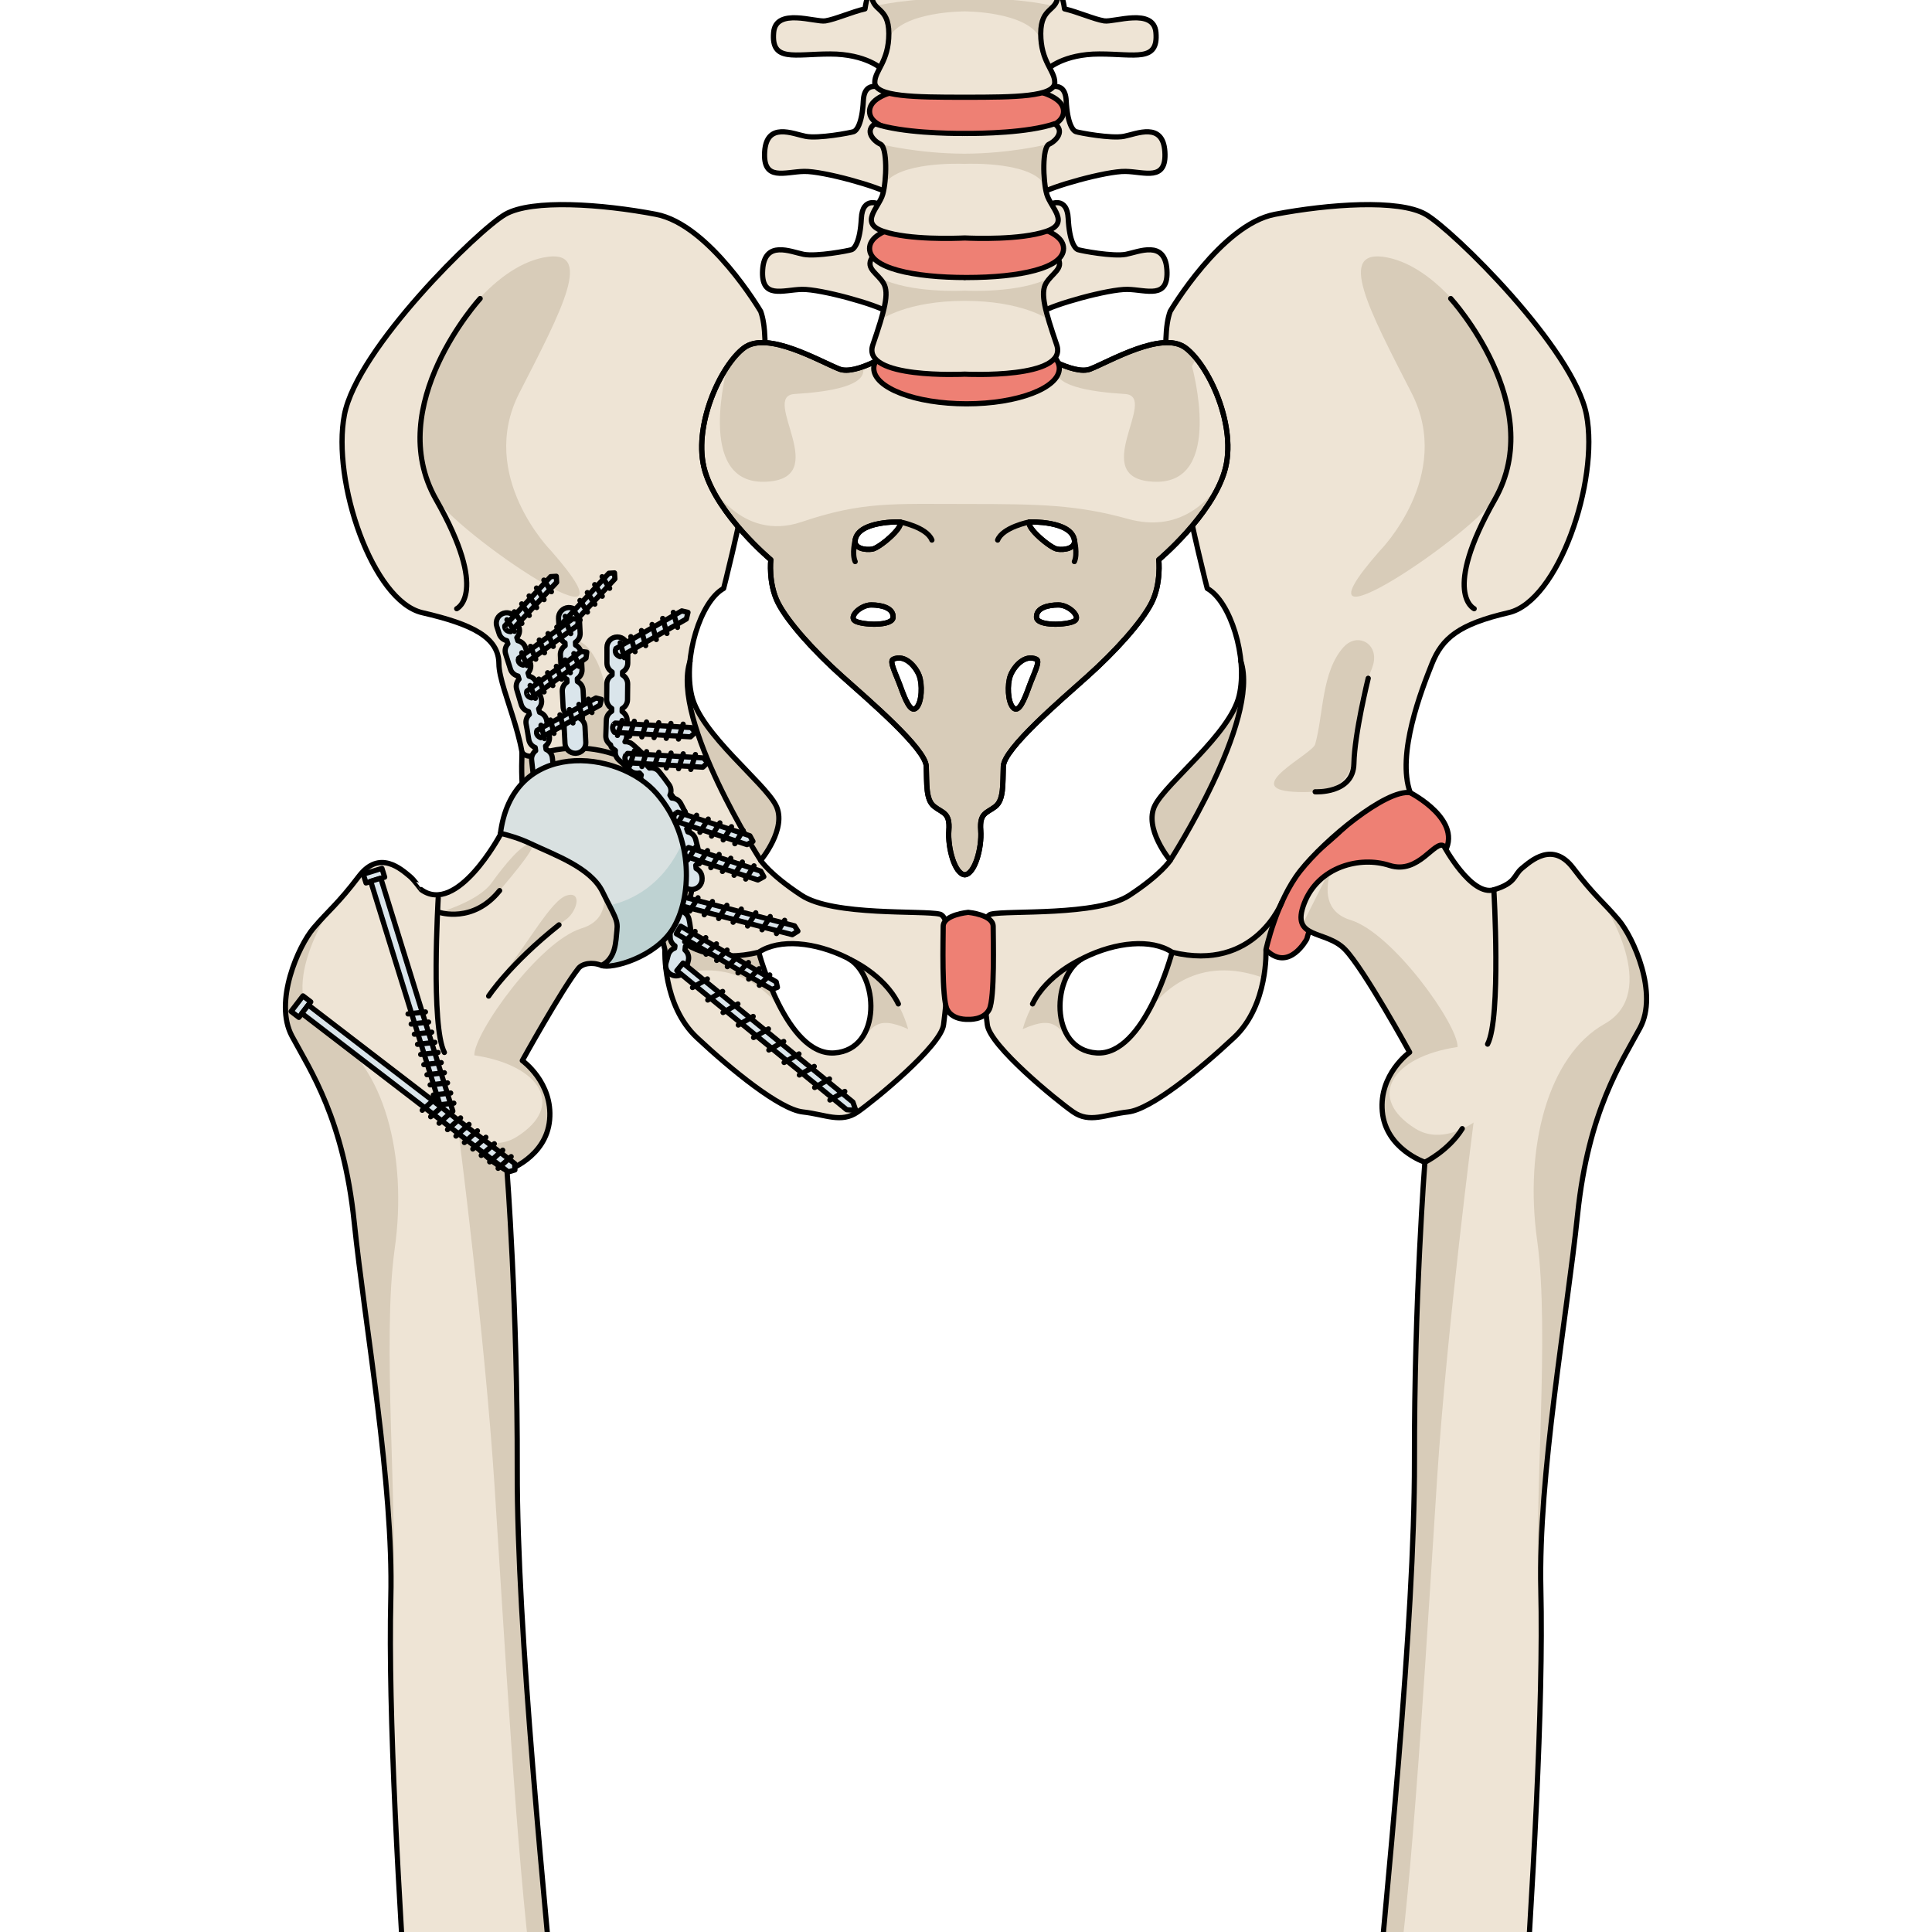<?xml version="1.0" encoding="utf-8"?>
<!-- Created by: Science Figures, www.sciencefigures.org, Generator: Science Figures Editor -->
<svg version="1.1" id="Camada_1" xmlns="http://www.w3.org/2000/svg" xmlns:xlink="http://www.w3.org/1999/xlink" 
	 width="800px" height="800px" viewBox="0 0 284.928 370.813" enable-background="new 0 0 284.928 370.813"
	 xml:space="preserve">
<g>
	<defs>
		<rect id="SVGID_1_" width="284.928" height="370.813"/>
	</defs>
	<clipPath id="SVGID_2_">
		<use xlink:href="#SVGID_1_"  overflow="visible"/>
	</clipPath>
	<g clip-path="url(#SVGID_2_)">
		<g>
			<path fill="#EEE4D5" d="M137.43,175.453c-3.185-0.759-20.406,0.4-26.534-3.61c-6.122-4.011-7.839-6.706-7.839-6.706
				s5.143-6.125,2.941-10.538c-2.209-4.41-14.462-13.725-16.178-21.075c-1.713-7.353,1.717-18.137,6.126-20.585
				c0,0,11.031-42.644,7.11-53.183c0,0-9.804-16.663-20.098-18.623c-10.294-1.962-23.774-2.941-28.917,0
				c-5.146,2.939-28.429,25.731-30.879,38.473c-2.453,12.745,5.392,35.781,14.949,37.988c9.557,2.207,14.669,4.581,14.704,9.804
				c0.035,5.276,6.861,17.399,4.165,24.751c4.659-0.734,16.42,9.066,21.075,14.95c4.659,5.88,6.617,15.191,6.617,15.191
				s-0.488,10.645,6.127,16.844c6.619,6.194,15.93,13.79,20.343,14.284c4.411,0.488,7.349,2.204,10.536,0
				c3.184-2.208,15.998-12.669,16.482-16.749C138.652,192.585,140.616,176.209,137.43,175.453z M117.203,202.092
				c-9.235,0.634-14.513-19.33-14.513-19.33c3.96-2.637,10.775-1.976,16.935,1.065C125.781,186.872,126.443,201.458,117.203,202.092
				z"/>
			<path fill="#D8CCB9" d="M103.057,165.137c0,0,5.143-6.125,2.941-10.538c-2.209-4.41-14.462-13.725-16.178-21.075
				c-0.475-2.027-0.543-4.322-0.317-6.626C85.731,138.222,103.057,165.137,103.057,165.137z"/>
			<g>
				<path fill="#D8CCB9" d="M85.129,187.695c12.617-4.564,19.599,2.8,22.184,6.52c-2.941-5.234-4.55-11.181-4.615-11.428
					c-2.774,0.459-5.826,1.122-9.141,0.679c-7.831-1.052-11.321-8.944-11.321-8.944h-0.028c1.703,4.151,2.465,7.768,2.465,7.768
					S84.575,184.606,85.129,187.695z"/>
				<path fill="#D8CCB9" d="M117.968,183.077l-0.006,0.003c0.557,0.231,1.116,0.476,1.663,0.748
					c4.975,2.46,6.359,12.468,1.823,16.543l0.003-0.003c3.207-2.809,3.412-5.739,9.916-2.847
					C128.118,186.08,117.968,183.077,117.968,183.077z"/>
				<path fill="#D8CCB9" d="M108.491,196.157c-0.003-0.005-0.007-0.008-0.009-0.011c0.002,0.003,0.009,0.017,0.009,0.017V196.157z"
					/>
			</g>
			<path fill="#D8CCB9" d="M65.913,123.081c-1.421,0.569-2.393,2.218-1.843,4.376c0.568,2.243,2.046,3.895,2.421,6.32
				c0.475,3.062,0.691,6.189,1.028,9.27c0.57,5.252,1.641,9.533,11.865,8.924c10.221-0.608-3.617-7.213-4.15-9.129
				c-1.615-5.766-1.201-13.885-5.43-18.618C68.599,122.878,67.099,122.604,65.913,123.081z"/>
			<path fill="#D8CCB9" d="M62.826,105.72c0,0-14.245-14.373-6.091-30.298c8.15-15.922,14.629-27.982,4.647-26.001
				c-9.99,1.982-18.997,15.125-21.126,22.451c-2.132,7.321-3.624,16.062,0,23.081C43.876,101.973,82.35,127.923,62.826,105.72z"/>
			<path fill="none" stroke="#000000" stroke-linecap="round" stroke-linejoin="round" stroke-miterlimit="10" d="M137.43,175.453
				c-3.185-0.759-20.406,0.4-26.534-3.61c-6.122-4.011-7.839-6.706-7.839-6.706s5.143-6.125,2.941-10.538
				c-2.209-4.41-14.462-13.725-16.178-21.075c-1.713-7.353,1.717-18.137,6.126-20.585c0,0,11.031-42.644,7.11-53.183
				c0,0-9.804-16.663-20.098-18.623c-10.294-1.962-23.774-2.941-28.917,0c-5.146,2.939-28.429,25.731-30.879,38.473
				c-2.453,12.745,5.392,35.781,14.949,37.988c9.557,2.207,14.669,4.696,14.704,9.804c0.035,5.276,6.861,17.399,4.165,24.751
				c4.659-0.734,16.42,9.066,21.075,14.95c4.659,5.88,6.617,15.191,6.617,15.191s-0.488,10.645,6.127,16.844
				c6.619,6.194,15.93,13.79,20.343,14.284c4.411,0.488,7.349,2.204,10.536,0c3.184-2.208,15.998-12.669,16.482-16.749
				C138.652,192.585,140.616,176.209,137.43,175.453z M117.203,202.092c-9.235,0.634-14.513-19.33-14.513-19.33
				c3.96-2.637,10.775-1.976,16.935,1.065C125.781,186.872,126.443,201.458,117.203,202.092z"/>
			<path fill="none" stroke="#000000" stroke-linecap="round" stroke-linejoin="round" stroke-miterlimit="10" d="M49.214,57.297
				c0,0-18.729,20.517-8.461,38.581c10.27,18.065,3.959,20.95,3.959,20.95"/>
			<path fill="none" stroke="#000000" stroke-linecap="round" stroke-linejoin="round" stroke-miterlimit="10" d="M103.057,165.137
				c0,0-17.325-26.918-13.554-38.243"/>
			<path fill="none" stroke="#000000" stroke-linecap="round" stroke-linejoin="round" stroke-miterlimit="10" d="M81.582,173.076
				c0,0,5.159,13.578,21.108,9.687"/>
			<path fill="none" stroke="#000000" stroke-linecap="round" stroke-linejoin="round" stroke-miterlimit="10" d="M120.094,184.09
				c0,0,6.646,2.939,9.391,8.596"/>
			<g>
				<path fill="#D8CCB9" d="M57.244,144.376c0,0,0.662,1.239,2.629,0.544c1.968-0.694,12.187-4.15,22.354,3.827
					c10.167,7.978,9.871,23.243,3.828,30.54c0,0-11.828-8.299-18.889-13.752C60.105,160.081,56.698,159.224,57.244,144.376z"/>
				<path fill="none" stroke="#000000" stroke-linecap="round" stroke-linejoin="round" stroke-miterlimit="10" d="M57.244,144.376
					c0,0,0.662,1.239,2.629,0.544c1.968-0.694,12.187-4.15,22.354,3.827c10.167,7.978,9.871,23.243,3.828,30.54
					c0,0-11.828-8.299-18.889-13.752C60.105,160.081,56.698,159.224,57.244,144.376z"/>
			</g>
		</g>
		<path fill="#EE8074" d="M227.733,152.148c0,0,10.54,5.391,6.37,11.765c-4.166,6.371-11.027,3.432-11.027,3.432
			s-6.615,0.487-10.048,3.185c-3.432,2.694-5.146,9.684-5.146,9.684s-3.436,6.49-7.846,2.077c-4.41-4.408,3.287-13.448,10.855-19.76
			C218.461,156.219,221.847,150.921,227.733,152.148z"/>
		<path fill="none" stroke="#000000" stroke-linecap="round" stroke-linejoin="round" stroke-miterlimit="10" d="M227.733,152.148
			c0,0,10.54,5.391,6.37,11.765c-4.166,6.371-11.027,3.432-11.027,3.432s-6.615,0.487-10.048,3.185
			c-3.432,2.694-5.146,9.684-5.146,9.684s-3.436,6.49-7.846,2.077c-4.41-4.408,3.287-13.448,10.855-19.76
			C218.461,156.219,221.847,150.921,227.733,152.148z"/>
		<path fill="#EEE4D5" d="M146.55,196.669c0.485,4.08,13.3,14.54,16.483,16.749c3.188,2.204,6.128,0.488,10.539,0
			c4.409-0.494,13.721-8.089,20.34-14.284c6.619-6.199,6.125-16.844,6.125-16.844s1.961-9.311,6.621-15.191
			c4.656-5.884,16.418-15.685,21.075-14.95c-2.697-7.352,2.204-19.852,4.161-24.751c1.965-4.903,5.146-7.597,14.709-9.804
			c9.557-2.207,17.399-25.243,14.949-37.988c-2.454-12.742-25.735-35.534-30.881-38.473c-5.148-2.941-18.627-1.962-28.92,0
			c-10.289,1.96-20.093,18.623-20.093,18.623c-3.922,10.539,7.106,53.183,7.106,53.183c4.411,2.449,7.846,13.233,6.128,20.585
			c-1.717,7.351-13.97,16.665-16.173,21.075c-2.207,4.413,2.938,10.538,2.938,10.538s-1.717,2.695-7.842,6.706
			c-6.127,4.011-23.348,2.852-26.536,3.61C144.098,176.209,146.057,192.585,146.55,196.669z M165.088,183.828
			c6.158-3.041,12.977-3.702,16.934-1.065c0,0-5.277,19.964-14.516,19.33C158.271,201.458,158.932,186.872,165.088,183.828z"/>
		<path fill="#D8CCB9" d="M181.659,165.137c0,0-5.145-6.125-2.938-10.538c2.203-4.41,14.456-13.725,16.173-21.075
			c0.472-2.027,0.542-4.322,0.323-6.626C198.979,138.222,181.659,165.137,181.659,165.137z"/>
		<g>
			<path fill="#D8CCB9" d="M199.584,187.695c-12.618-4.564-19.596,2.8-22.18,6.52c2.936-5.234,4.544-11.181,4.611-11.428
				c2.77,0.459,5.826,1.122,9.141,0.679c7.828-1.052,11.32-8.944,11.32-8.944h0.028c-1.703,4.151-2.468,7.768-2.468,7.768
				S200.138,184.606,199.584,187.695z"/>
			<path fill="#D8CCB9" d="M166.746,183.077l0.004,0.003c-0.558,0.231-1.109,0.476-1.662,0.748
				c-4.98,2.46-6.359,12.468-1.823,16.543v-0.003c-3.206-2.809-3.415-5.739-9.919-2.847
				C156.598,186.08,166.746,183.077,166.746,183.077z"/>
			<path fill="#D8CCB9" d="M176.22,196.157c0.005-0.005,0.005-0.008,0.011-0.011c0,0.003-0.006,0.017-0.006,0.017L176.22,196.157z"
				/>
		</g>
		<path fill="#D8CCB9" d="M218.801,123.081c1.425,0.569,2.391,2.218,1.84,4.376c-0.568,2.243-2.043,3.895-2.416,6.32
			c-0.475,3.062-0.695,6.189-1.027,9.27c-0.573,5.252-1.643,9.533-11.867,8.924c-10.223-0.608,3.617-7.213,4.152-9.129
			c1.613-5.766,1.198-13.885,5.428-18.618C216.113,122.878,217.617,122.604,218.801,123.081z"/>
		<path fill="#D8CCB9" d="M221.887,105.72c0,0,14.248-14.373,6.094-30.298c-8.156-15.922-14.635-27.982-4.644-26.001
			c9.982,1.982,18.987,15.125,21.121,22.451c2.134,7.321,3.621,16.062,0,23.081C240.838,101.973,202.359,127.923,221.887,105.72z"/>
		<path fill="none" stroke="#000000" stroke-linecap="round" stroke-linejoin="round" stroke-miterlimit="10" d="M146.55,196.669
			c0.485,4.08,13.3,14.54,16.483,16.749c3.188,2.204,6.128,0.488,10.539,0c4.409-0.494,13.721-8.089,20.34-14.284
			c6.619-6.199,6.125-16.844,6.125-16.844s1.961-9.311,6.621-15.191c4.656-5.884,16.418-15.685,21.075-14.95
			c-2.697-7.352,2.204-19.852,4.161-24.751c1.965-4.903,5.146-7.597,14.709-9.804c9.557-2.207,17.399-25.243,14.949-37.988
			c-2.454-12.742-25.735-35.534-30.881-38.473c-5.148-2.941-18.627-1.962-28.92,0c-10.289,1.96-20.093,18.623-20.093,18.623
			c-3.922,10.539,7.106,53.183,7.106,53.183c4.411,2.449,7.846,13.233,6.128,20.585c-1.717,7.351-13.97,16.665-16.173,21.075
			c-2.207,4.413,2.938,10.538,2.938,10.538s-1.717,2.695-7.842,6.706c-6.127,4.011-23.348,2.852-26.536,3.61
			C144.098,176.209,146.057,192.585,146.55,196.669z M165.088,183.828c6.158-3.041,12.977-3.702,16.934-1.065
			c0,0-5.277,19.964-14.516,19.33C158.271,201.458,158.932,186.872,165.088,183.828z"/>
		<path fill="none" stroke="#000000" stroke-linecap="round" stroke-linejoin="round" stroke-miterlimit="10" d="M235.495,57.297
			c0,0,18.737,20.517,8.465,38.581c-10.269,18.065-3.96,20.95-3.96,20.95"/>
		<path fill="none" stroke="#000000" stroke-linecap="round" stroke-linejoin="round" stroke-miterlimit="10" d="M219.665,130.184
			c0,0-2.628,10.563-2.75,16.39c-0.126,5.827-7.433,5.398-7.433,5.398"/>
		<path fill="none" stroke="#000000" stroke-linecap="round" stroke-linejoin="round" stroke-miterlimit="10" d="M181.659,165.137
			c0,0,17.323-26.918,13.551-38.243"/>
		<g>
			<path fill="#EEE4D5" d="M234.194,162.382c0,0,5.235,9.707,9.58,8.394c4.351-1.312,3.771-2.814,5.413-4.143
				c1.65-1.328,5.846-5.276,9.833-0.004c3.984,5.268,5.776,6.503,8.674,9.917c2.899,3.412,7.687,14.146,4.13,20.759
				c-3.552,6.611-9.902,15.903-11.967,35.703c-2.062,19.803-7.581,50.116-7.063,72.111c0.522,22.001-1.521,57.201-3.792,90.692
				c-2.266,33.486-6.156,99.935-3.374,105.556c2.775,5.619,8.669,5.617,8.395,13.683c-0.279,8.065-5.233,7.336-4.201,12.467
				c1.029,5.132,1.073,8.312-3.067,5.625c-4.138-2.689-6.13-3.174-6.13-3.174s-6.126,4.646-10.576,4.16
				c-4.453-0.483-18.278-1.7-18.278-1.7s-2.124,5.866-9.524,5.385c-7.399-0.484-12.958-3.172-12.145-10.503
				c-4.133-7.821-3.295-23.221,6.712-24.45c4.123-9.534,8.437-7.092,10.007-9.783c1.563-2.689,10.121-60.581,13.284-95.539
				c3.167-34.959,8.482-86.047,8.434-117.095c-0.054-31.042,2-57.37,2-57.37s-7.511-2.518-8.169-9.725
				c-0.658-7.205,5.245-11.386,5.245-11.386s-8.755-15.974-12.438-19.763c-3.685-3.792-10.506-1.831-7.788-8.848
				c2.723-7.017,10.696-9.09,16.348-7.254C229.389,167.934,232.429,161.086,234.194,162.382z"/>
			<path fill="#D8CCB9" d="M202.248,537.811c-7.399-0.484-12.958-3.172-12.145-10.503c-2.923-5.531-3.352-14.847,0.18-20.266
				c-5.331,9.695,5.157,17.561,5.157,17.561s-1.848,6.018,3.21,6.139c5.056,0.116,5.822-8.725,5.822-8.725l10.517,6.308
				c0,0,14.057,0.471,21.27-1.81c7.218-2.281,6.719-10.958,6.719-10.958s0.91,4.21,0.389,6.84c7.437,0.81,10.442-8.915,10.572-9.336
				c0.066,0.609,0.108,1.256,0.083,1.988c-0.279,8.065-5.233,7.336-4.201,12.467c1.029,5.132,1.073,8.312-3.067,5.625
				c-4.138-2.689-6.13-3.174-6.13-3.174s-6.126,4.646-10.576,4.16c-4.453-0.483-18.278-1.7-18.278-1.7
				S209.648,538.292,202.248,537.811z"/>
			<path fill="#D8CCB9" d="M252.085,238.065c-2.493-17.795,2.037-35.413,12.936-41.544c10.897-6.128-0.165-23.086-0.165-23.086l0,0
				c0.904,0.946,1.799,1.889,2.838,3.11c2.899,3.412,7.687,14.146,4.13,20.759c-3.552,6.611-9.902,15.903-11.967,35.703
				c-2.062,19.803-7.581,50.116-7.063,72.111c0.034,1.269,0.04,2.582,0.036,3.931c-0.196-0.764-0.336-1.639-0.398-2.667
				C251.363,288.467,254.577,255.86,252.085,238.065z"/>
			<path fill="#D8CCB9" d="M207.065,177.391l4.85-9.663c0.157-0.097,0.316-0.21,0.475-0.31c-0.917,3.144-1.182,7.605,3.875,9.158
				c8.117,2.488,20.652,20.114,20.555,24.375c-12.734,1.885-17.576,9.778-8.088,15.677c5.176,3.219,11.151-1.177,11.151-1.177
				s-5.113,39.425-6.984,68.084c-1.867,28.66-4.293,71.48-7.272,94.339c-2.98,22.866-0.724,96.549-13.014,108.94
				c-1.853,1.871-3.51,3.394-4.987,4.638c2.547-5.654,9.694-63.102,12.48-93.915c3.167-34.959,8.482-86.047,8.434-117.095
				c-0.054-31.042,2-57.37,2-57.37s-7.511-2.518-8.169-9.725c-0.658-7.205,5.245-11.386,5.245-11.386s-8.755-15.974-12.438-19.763
				C212.507,179.449,208.204,179.708,207.065,177.391z"/>
			<path fill="none" stroke="#000000" stroke-linecap="round" stroke-linejoin="round" stroke-miterlimit="10" d="M234.194,162.382
				c0,0,5.235,9.707,9.58,8.394c4.351-1.312,3.771-2.814,5.413-4.143c1.65-1.328,5.846-5.276,9.833-0.004
				c3.984,5.268,5.776,6.503,8.674,9.917c2.899,3.412,7.687,14.146,4.13,20.759c-3.552,6.611-9.902,15.903-11.967,35.703
				c-2.062,19.803-7.581,50.116-7.063,72.111c0.522,22.001-1.521,57.201-3.792,90.692c-2.266,33.486-6.156,99.935-3.374,105.556
				c2.775,5.619,8.669,5.617,8.395,13.683c-0.279,8.065-5.233,7.336-4.201,12.467c1.029,5.132,1.073,8.312-3.067,5.625
				c-4.138-2.689-6.13-3.174-6.13-3.174s-6.126,4.646-10.576,4.16c-4.453-0.483-18.278-1.7-18.278-1.7s-2.124,5.866-9.524,5.385
				c-7.399-0.484-12.958-3.172-12.145-10.503c-4.133-7.821-3.295-23.221,6.712-24.45c4.123-9.534,8.437-7.092,10.007-9.783
				c1.563-2.689,10.121-60.581,13.284-95.539c3.167-34.959,8.482-86.047,8.434-117.095c-0.054-31.042,2-57.37,2-57.37
				s-7.511-2.518-8.169-9.725c-0.658-7.205,5.245-11.386,5.245-11.386s-8.755-15.974-12.438-19.763
				c-3.685-3.792-10.506-1.831-7.788-8.848c2.723-7.017,10.696-9.09,16.348-7.254C229.389,167.934,232.429,161.086,234.194,162.382z
				"/>
			<path fill="#D8CCB9" d="M208.432,509.633c-0.267,2.612,0.179,5.4,1.498,7.853c3.81,7.096,12.886,12.721,17.089,12.479
				c4.036-0.229,7.042-1.696,9.218-3.846c-1.469,5.954-5.429,11.245-13.435,11.71c-4.203,0.238-13.281-5.384-17.093-12.482
				C202.753,519.846,204.101,512.617,208.432,509.633z"/>
			<path fill="none" stroke="#000000" stroke-linecap="round" stroke-linejoin="round" stroke-miterlimit="10" d="M222.802,537.829
				c-4.203,0.238-13.281-5.384-17.093-12.482c-3.813-7.101-0.489-17.104,7.216-17.108c7.7-0.004,18.178-4.047,21.95,2.406
				C238.649,517.096,238.643,536.918,222.802,537.829z"/>
			<path fill="none" stroke="#000000" stroke-linecap="round" stroke-linejoin="round" stroke-miterlimit="10" d="M243.774,170.775
				c0,0,1.434,24.594-1.201,29.629"/>
			<path fill="none" stroke="#000000" stroke-linecap="round" stroke-linejoin="round" stroke-miterlimit="10" d="M230.54,223.072
				c0,0,4.555-2.236,7.172-6.449"/>
			<path fill="none" stroke="#000000" stroke-linecap="round" stroke-linejoin="round" stroke-miterlimit="10" d="M206.823,493.075
				c0,0,14.229-12.095,15.852-30.115"/>
			<path fill="none" stroke="#000000" stroke-linecap="round" stroke-linejoin="round" stroke-miterlimit="10" d="M190.104,527.308
				c0,0,6.958-0.978,7.895-7.953"/>
			<path fill="none" stroke="#000000" stroke-linecap="round" stroke-linejoin="round" stroke-miterlimit="10" d="M240.626,529.966
				c0,0,2.4-2.357,2.794-6.665"/>
		</g>
		<path fill="none" stroke="#000000" stroke-linecap="round" stroke-linejoin="round" stroke-miterlimit="10" d="M203.129,173.076
			c0,0-5.154,13.578-21.107,9.687"/>
		<path fill="none" stroke="#000000" stroke-linecap="round" stroke-linejoin="round" stroke-miterlimit="10" d="M164.619,184.09
			c0,0-6.648,2.939-9.385,8.596"/>
		<path fill="#EE8074" d="M142.888,195.643c0,0,2.966,0.22,4.042-1.913c1.075-2.134,0.751-13.652,0.751-15.917
			c0-2.267-4.793-2.704-4.793-2.704s-4.802,0.438-4.802,2.704c0,2.266-0.322,13.783,0.753,15.917
			C139.915,195.862,142.888,195.643,142.888,195.643z"/>
		<path fill="none" stroke="#000000" stroke-linecap="round" stroke-linejoin="round" stroke-miterlimit="10" d="M142.888,195.643
			c0,0,2.966,0.22,4.042-1.913c1.075-2.134,0.751-13.652,0.751-15.917c0-2.267-4.793-2.704-4.793-2.704s-4.802,0.438-4.802,2.704
			c0,2.266-0.322,13.783,0.753,15.917C139.915,195.862,142.888,195.643,142.888,195.643z"/>
		<g>
			<g>
				<path fill="#EEE4D5" d="M184.566,66.737c-4.461-3.276-14.41,2.573-18.232,4.091c-3.283,1.303-10.586-3.507-10.586-3.507
					l-13.512-0.117l-13.522,0.117c0,0-7.3,4.81-10.577,3.507c-3.829-1.518-13.772-7.367-18.236-4.091
					c-4.461,3.272-10.073,15.201-7.525,23.74c2.549,8.536,12.626,16.959,12.626,16.959s-0.514,4.559,1.4,8.302
					c1.914,3.738,7.012,9.357,12.244,14.036c5.225,4.674,16.061,13.917,16.192,17.308c0.128,3.391-0.131,6.43,1.53,7.718
					c1.656,1.288,3.061,1.171,2.805,4.561c-0.254,3.393,1.146,8.42,3.062,8.539c1.91-0.119,3.312-5.146,3.059-8.539
					c-0.258-3.39,1.146-3.273,2.801-4.561c1.66-1.289,1.404-4.327,1.535-7.718c0.125-3.392,10.967-12.634,16.193-17.308
					c5.227-4.678,10.326-10.297,12.238-14.036c1.918-3.743,1.402-8.302,1.402-8.302s10.074-8.423,12.624-16.959
					C194.639,81.938,189.031,70.01,184.566,66.737z M121.193,103.657c0.616-3.76,8.622-3.477,8.622-3.477
					c0.68,1.064-3.969,4.989-5.319,5.214C123.151,105.619,120.936,105.268,121.193,103.657z M121.193,119.192
					c-1.343-0.783,1.041-3.084,3.059-3.084c2.02,0,4.28,0.558,4.223,2.354C128.412,120.258,122.541,119.979,121.193,119.192z
					 M132.936,135.852c-1.101,1.121-2.199-1.74-3.052-4.097c-0.852-2.355-2.197-4.856-1.41-5.218
					c2.322-1.066,4.398,1.516,5.012,3.146C134.1,131.309,134.037,134.73,132.936,135.852z M154.646,100.181
					c0,0,8.014-0.283,8.626,3.477c0.259,1.61-1.958,1.962-3.303,1.737C158.625,105.17,153.977,101.245,154.646,100.181z
					 M154.582,131.755c-0.85,2.356-1.951,5.218-3.051,4.097c-1.102-1.122-1.164-4.542-0.551-6.168
					c0.613-1.631,2.686-4.213,5.012-3.146C156.781,126.898,155.434,129.399,154.582,131.755z M163.273,119.192
					c-1.345,0.786-7.218,1.065-7.276-0.73c-0.062-1.795,2.199-2.354,4.213-2.354C162.232,116.108,164.614,118.409,163.273,119.192z"
					/>
				<g>
					<path fill="#D8CCB9" d="M184.566,66.737c-4.461-3.276-14.41,2.573-18.232,4.091c-1.442,0.572-3.657-0.034-5.693-0.897
						c-0.238,0.121-0.472,0.237-0.711,0.359c-1.367,3.733,6.314,4.921,13.049,5.333c6.737,0.413-7.64,16.482,5.766,16.844
						c13.399,0.363,7.086-22.177,7.086-22.177l0.808-1.518C185.943,67.927,185.245,67.231,184.566,66.737z"/>
					<path fill="#D8CCB9" d="M109.563,75.623c6.675-0.406,14.267-1.581,13.073-5.233c-1.668,0.593-3.334,0.899-4.5,0.438
						c-3.829-1.518-13.772-7.367-18.236-4.091c-1.043,0.764-2.145,2.004-3.191,3.553l0,0c0,0-6.309,22.54,7.092,22.177
						C117.197,92.106,102.824,76.036,109.563,75.623z"/>
				</g>
				<path fill="#D8CCB9" d="M191.336,92.517c-2.379,3.698-7.961,9.794-17.781,7.079c-9.782-2.705-16.826-2.868-30.983-2.868
					c-14.159,0-19.985-0.501-31.661,3.448c-11.617,3.924-17.735-7.585-17.802-7.708c3.335,7.809,11.894,14.969,11.894,14.969
					s-0.514,4.559,1.4,8.302c1.914,3.738,7.012,9.357,12.244,14.036c5.225,4.674,16.061,13.917,16.192,17.308
					c0.128,3.391-0.131,6.43,1.53,7.718c1.656,1.288,3.061,1.171,2.805,4.561c-0.254,3.393,1.146,8.42,3.062,8.539
					c1.91-0.119,3.312-5.146,3.059-8.539c-0.258-3.39,1.146-3.273,2.801-4.561c1.66-1.289,1.404-4.327,1.535-7.718
					c0.125-3.392,10.967-12.634,16.193-17.308c5.227-4.678,10.326-10.297,12.238-14.036c1.918-3.743,1.402-8.302,1.402-8.302
					S187.987,100.309,191.336,92.517z M121.193,103.657c0.616-3.76,8.622-3.477,8.622-3.477c0.68,1.064-3.969,4.989-5.319,5.214
					C123.151,105.619,120.936,105.268,121.193,103.657z M121.193,119.192c-1.343-0.783,1.041-3.084,3.059-3.084
					c2.02,0,4.28,0.558,4.223,2.354C128.412,120.258,122.541,119.979,121.193,119.192z M132.936,135.852
					c-1.101,1.121-2.199-1.74-3.052-4.097c-0.852-2.355-2.197-4.856-1.41-5.218c2.322-1.066,4.398,1.516,5.012,3.146
					C134.1,131.309,134.037,134.73,132.936,135.852z M154.646,100.181c0,0,8.014-0.283,8.626,3.477
					c0.259,1.61-1.958,1.962-3.303,1.737C158.625,105.17,153.977,101.245,154.646,100.181z M154.582,131.755
					c-0.85,2.356-1.951,5.218-3.051,4.097c-1.102-1.122-1.164-4.542-0.551-6.168c0.613-1.631,2.686-4.213,5.012-3.146
					C156.781,126.898,155.434,129.399,154.582,131.755z M163.273,119.192c-1.345,0.786-7.218,1.065-7.276-0.73
					c-0.062-1.795,2.199-2.354,4.213-2.354C162.232,116.108,164.614,118.409,163.273,119.192z"/>
				<path fill="none" stroke="#000000" stroke-linecap="round" stroke-linejoin="round" stroke-miterlimit="10" d="M184.566,66.737
					c-4.461-3.276-14.41,2.573-18.232,4.091c-3.283,1.303-10.586-3.507-10.586-3.507l-13.512-0.117l-13.522,0.117
					c0,0-7.3,4.81-10.577,3.507c-3.829-1.518-13.772-7.367-18.236-4.091c-4.461,3.272-10.073,15.201-7.525,23.74
					c2.549,8.536,12.626,16.959,12.626,16.959s-0.514,4.559,1.4,8.302c1.914,3.738,7.012,9.357,12.244,14.036
					c5.225,4.674,16.061,13.917,16.192,17.308c0.128,3.391-0.131,6.43,1.53,7.718c1.656,1.288,3.061,1.171,2.805,4.561
					c-0.254,3.393,1.146,8.42,3.062,8.539c1.91-0.119,3.312-5.146,3.059-8.539c-0.258-3.39,1.146-3.273,2.801-4.561
					c1.66-1.289,1.404-4.327,1.535-7.718c0.125-3.392,10.967-12.634,16.193-17.308c5.227-4.678,10.326-10.297,12.238-14.036
					c1.918-3.743,1.402-8.302,1.402-8.302s10.074-8.423,12.624-16.959C194.639,81.938,189.031,70.01,184.566,66.737z
					 M121.193,103.657c0.616-3.76,8.622-3.477,8.622-3.477c0.68,1.064-3.969,4.989-5.319,5.214
					C123.151,105.619,120.936,105.268,121.193,103.657z M121.193,119.192c-1.343-0.783,1.041-3.084,3.059-3.084
					c2.02,0,4.28,0.558,4.223,2.354C128.412,120.258,122.541,119.979,121.193,119.192z M132.936,135.852
					c-1.101,1.121-2.199-1.74-3.052-4.097c-0.852-2.355-2.197-4.856-1.41-5.218c2.322-1.066,4.398,1.516,5.012,3.146
					C134.1,131.309,134.037,134.73,132.936,135.852z M154.646,100.181c0,0,8.014-0.283,8.626,3.477
					c0.259,1.61-1.958,1.962-3.303,1.737C158.625,105.17,153.977,101.245,154.646,100.181z M154.582,131.755
					c-0.85,2.356-1.951,5.218-3.051,4.097c-1.102-1.122-1.164-4.542-0.551-6.168c0.613-1.631,2.686-4.213,5.012-3.146
					C156.781,126.898,155.434,129.399,154.582,131.755z M163.273,119.192c-1.345,0.786-7.218,1.065-7.276-0.73
					c-0.062-1.795,2.199-2.354,4.213-2.354C162.232,116.108,164.614,118.409,163.273,119.192z"/>
				<path fill="none" stroke="#000000" stroke-linecap="round" stroke-linejoin="round" stroke-miterlimit="10" d="M184.566,66.737
					c-4.461-3.276-14.41,2.573-18.232,4.091c-3.283,1.303-10.586-3.507-10.586-3.507l-13.512-0.117l-13.522,0.117
					c0,0-7.3,4.81-10.577,3.507c-3.829-1.518-13.772-7.367-18.236-4.091c-4.461,3.272-10.073,15.201-7.525,23.74
					c2.549,8.536,12.626,16.959,12.626,16.959s-0.514,4.559,1.4,8.302c1.914,3.738,7.012,9.357,12.244,14.036
					c5.225,4.674,16.061,13.917,16.192,17.308c0.128,3.391-0.131,6.43,1.53,7.718c1.656,1.288,3.061,1.171,2.805,4.561
					c-0.254,3.393,1.146,8.42,3.062,8.539c1.91-0.119,3.312-5.146,3.059-8.539c-0.258-3.39,1.146-3.273,2.801-4.561
					c1.66-1.289,1.404-4.327,1.535-7.718c0.125-3.392,10.967-12.634,16.193-17.308c5.227-4.678,10.326-10.297,12.238-14.036
					c1.918-3.743,1.402-8.302,1.402-8.302s10.074-8.423,12.624-16.959C194.639,81.938,189.031,70.01,184.566,66.737z
					 M121.193,103.657c0.616-3.76,8.622-3.477,8.622-3.477c0.68,1.064-3.969,4.989-5.319,5.214
					C123.151,105.619,120.936,105.268,121.193,103.657z M121.193,119.192c-1.343-0.783,1.041-3.084,3.059-3.084
					c2.02,0,4.28,0.558,4.223,2.354C128.412,120.258,122.541,119.979,121.193,119.192z M132.936,135.852
					c-1.101,1.121-2.199-1.74-3.052-4.097c-0.852-2.355-2.197-4.856-1.41-5.218c2.322-1.066,4.398,1.516,5.012,3.146
					C134.1,131.309,134.037,134.73,132.936,135.852z M154.646,100.181c0,0,8.014-0.283,8.626,3.477
					c0.259,1.61-1.958,1.962-3.303,1.737C158.625,105.17,153.977,101.245,154.646,100.181z M154.582,131.755
					c-0.85,2.356-1.951,5.218-3.051,4.097c-1.102-1.122-1.164-4.542-0.551-6.168c0.613-1.631,2.686-4.213,5.012-3.146
					C156.781,126.898,155.434,129.399,154.582,131.755z M163.273,119.192c-1.345,0.786-7.218,1.065-7.276-0.73
					c-0.062-1.795,2.199-2.354,4.213-2.354C162.232,116.108,164.614,118.409,163.273,119.192z"/>
				<path fill="#EE8074" d="M158.482-110.005c0,2.402-7.123,2.664-15.911,2.664c-8.79,0-15.911-0.261-15.911-2.664
					c0-2.403,7.121-2.925,15.911-2.925C151.359-112.93,158.482-112.408,158.482-110.005z"/>
				<path fill="none" stroke="#000000" stroke-linecap="round" stroke-linejoin="round" stroke-miterlimit="10" d="M158.482-110.005
					c0,2.402-7.123,2.664-15.911,2.664c-8.79,0-15.911-0.261-15.911-2.664c0-2.403,7.121-2.925,15.911-2.925
					C151.359-112.93,158.482-112.408,158.482-110.005z"/>
				<path fill="#EEE4D5" d="M156.98-107.775c0-2.385-12.479-2.168-14.754-2.107c-2.274-0.061-14.75-0.278-14.75,2.107
					c0,2.623,2.287,3.906,2.287,6.47c0,2.565-2.287,3.092-2.287,5.709c0,2.389,12.476,0.438,14.75,0.062
					c2.275,0.376,14.754,2.326,14.754-0.062c0-2.617-2.286-3.144-2.286-5.709C154.694-103.869,156.98-105.152,156.98-107.775z"/>
				<path fill="#D8CCB9" d="M142.202-107.577c-11.329,0-13.802,2.179-14.014,2.296h-0.002c0.539,1.017,1.241,1.936,1.487,3.112
					c0,0,0.01,0,0.02-0.002c3.996-4.859,21.018-4.859,25.02,0c0.024,0.004,0.047,0.008,0.07,0.01
					c0.24-1.182,0.945-2.104,1.492-3.126l-0.061,0.006C156.004-105.398,153.528-107.577,142.202-107.577z"/>
				<path fill="none" stroke="#000000" stroke-linecap="round" stroke-linejoin="round" stroke-miterlimit="10" d="M156.98-107.775
					c0-2.385-12.479-2.168-14.754-2.107c-2.274-0.061-14.75-0.278-14.75,2.107c0,2.623,2.287,3.906,2.287,6.47
					c0,2.565-2.287,3.092-2.287,5.709c0,2.389,12.476,0.438,14.75,0.062c2.275,0.376,14.754,2.326,14.754-0.062
					c0-2.617-2.286-3.144-2.286-5.709C154.694-103.869,156.98-105.152,156.98-107.775z"/>
				<path fill="#EEE4D5" d="M126.66-92.295c0,0-1.295,3.776-4.739,3.776c-3.443,0-3.558-1.269-5.429-1.269
					c-1.87,0-2.355,1.542-2.355,3.809c0,3.983,1.834,5.218,3.349,5.218c1.515,0,1.437-2.265,6.159-0.617
					c4.715,1.647,6.961,3.09,6.961,3.09S133.119-91.197,126.66-92.295z"/>
				<path fill="#EEE4D5" d="M157.801-92.295c0,0,1.29,3.776,4.73,3.776c3.445,0,3.561-1.269,5.433-1.269
					c1.871,0,2.358,1.542,2.358,3.809c0,3.983-1.834,5.218-3.355,5.218c-1.514,0-1.438-2.265-6.152-0.617
					c-4.719,1.647-6.964,3.09-6.964,3.09S151.34-91.197,157.801-92.295z"/>
				<path fill="none" stroke="#000000" stroke-linecap="round" stroke-linejoin="round" stroke-miterlimit="10" d="M126.66-92.295
					c0,0-1.295,3.776-4.739,3.776c-3.443,0-3.558-1.269-5.429-1.269c-1.87,0-2.355,1.542-2.355,3.809
					c0,3.983,1.834,5.218,3.349,5.218c1.515,0,1.437-2.265,6.159-0.617c4.715,1.647,6.961,3.09,6.961,3.09
					S133.119-91.197,126.66-92.295z"/>
				<path fill="none" stroke="#000000" stroke-linecap="round" stroke-linejoin="round" stroke-miterlimit="10" d="M157.801-92.295
					c0,0,1.29,3.776,4.73,3.776c3.445,0,3.561-1.269,5.433-1.269c1.871,0,2.358,1.542,2.358,3.809c0,3.983-1.834,5.218-3.355,5.218
					c-1.514,0-1.438-2.265-6.152-0.617c-4.719,1.647-6.964,3.09-6.964,3.09S151.34-91.197,157.801-92.295z"/>
				<path fill="#EE8074" d="M159.467-92.918c0,2.553-7.562,2.828-16.895,2.828c-9.336,0-16.898-0.274-16.898-2.828
					s7.562-3.109,16.898-3.109C151.904-96.027,159.467-95.471,159.467-92.918z"/>
				<path fill="none" stroke="#000000" stroke-linecap="round" stroke-linejoin="round" stroke-miterlimit="10" d="M159.467-92.918
					c0,2.553-7.562,2.828-16.895,2.828c-9.336,0-16.898-0.274-16.898-2.828s7.562-3.109,16.898-3.109
					C151.904-96.027,159.467-95.471,159.467-92.918z"/>
				<path fill="#EEE4D5" d="M157.361-90.463c0-3.024-12.828-2.616-15.135-2.522c-2.304-0.094-15.133-0.502-15.133,2.522
					c0,2.562,2.034,3.498,2.034,6.993c0,3.5-2.034,3.266-2.034,6.706c0,3.13,12.829,0.893,15.133,0.467
					c2.307,0.426,15.135,2.663,15.135-0.467c0-3.44-2.035-3.206-2.035-6.706C155.326-86.965,157.361-87.9,157.361-90.463z"/>
				<path fill="#D8CCB9" d="M154.92-84.418c0.177-0.061,0.338-0.129,0.488-0.193c0.265-1.843,1.139-2.882,1.627-4.137
					c-0.018-0.022-0.026-0.037-0.026-0.037s-4.942-1.977-14.782-1.982l0,0c-0.01,0-0.016,0-0.016,0c-0.02,0-0.025,0-0.037,0l0,0
					c-9.534,0.006-14.471,1.861-14.764,1.977c0.482,1.278,1.376,2.325,1.641,4.205c0.133,0.059,0.276,0.11,0.432,0.168
					C133.879-89.704,150.521-89.704,154.92-84.418z"/>
				<path fill="none" stroke="#000000" stroke-linecap="round" stroke-linejoin="round" stroke-miterlimit="10" d="M157.361-90.463
					c0-3.024-12.828-2.616-15.135-2.522c-2.304-0.094-15.133-0.502-15.133,2.522c0,2.562,2.034,3.498,2.034,6.993
					c0,3.5-2.034,3.266-2.034,6.706c0,3.13,12.829,0.893,15.133,0.467c2.307,0.426,15.135,2.663,15.135-0.467
					c0-3.44-2.035-3.206-2.035-6.706C155.326-86.965,157.361-87.9,157.361-90.463z"/>
				<g>
					<path fill="#EE8074" d="M160.209-73.111c0,2.667-7.898,3.366-17.638,3.366c-9.741,0-17.641-0.699-17.641-3.366
						c0-2.664,7.899-3.652,17.641-3.652C152.311-76.764,160.209-75.775,160.209-73.111z"/>
					<path fill="none" stroke="#000000" stroke-linecap="round" stroke-linejoin="round" stroke-miterlimit="10" d="M160.209-73.111
						c0,2.667-7.898,3.366-17.638,3.366c-9.741,0-17.641-0.699-17.641-3.366c0-2.664,7.899-3.652,17.641-3.652
						C152.311-76.764,160.209-75.775,160.209-73.111z"/>
					<path fill="#EEE4D5" d="M125.404-70.918c0,0-2.227,0.674-1.592,5.19c-4.31,1.739-7.463,2.233-9.588,2.233
						c-2.126,0-7.8-1.818-7.8,2.726c0,4.542,5.161,3.194,8.074,3.194c2.912,0,7.128-0.913,11.5,1.997
						C129.975-60.769,132.152-69.016,125.404-70.918z"/>
					<path fill="#EEE4D5" d="M159.053-70.918c0,0,2.227,0.674,1.588,5.19c4.31,1.739,7.465,2.233,9.593,2.233
						c2.124,0,7.794-1.818,7.794,2.726c0,4.542-5.158,3.194-8.07,3.194c-2.912,0-7.132-0.913-11.5,1.997
						C154.484-60.769,152.305-69.016,159.053-70.918z"/>
					<path fill="none" stroke="#000000" stroke-linecap="round" stroke-linejoin="round" stroke-miterlimit="10" d="M125.404-70.918
						c0,0-2.227,0.674-1.592,5.19c-4.31,1.739-7.463,2.233-9.588,2.233c-2.126,0-7.8-1.818-7.8,2.726
						c0,4.542,5.161,3.194,8.074,3.194c2.912,0,7.128-0.913,11.5,1.997C129.975-60.769,132.152-69.016,125.404-70.918z"/>
					<path fill="none" stroke="#000000" stroke-linecap="round" stroke-linejoin="round" stroke-miterlimit="10" d="M159.053-70.918
						c0,0,2.227,0.674,1.588,5.19c4.31,1.739,7.465,2.233,9.593,2.233c2.124,0,7.794-1.818,7.794,2.726
						c0,4.542-5.158,3.194-8.07,3.194c-2.912,0-7.132-0.913-11.5,1.997C154.484-60.769,152.305-69.016,159.053-70.918z"/>
					<path fill="#EEE4D5" d="M156.387-64.312c0-2.526,3.479-3.792,3.479-5.773c0-1.936-6.669-2.61-17.282-2.636v-0.004
						c-0.123,0-0.236,0-0.357,0c-0.115,0-0.234,0-0.356,0v0.004c-10.608,0.025-17.275,0.7-17.275,2.636
						c0,1.981,3.478,3.247,3.478,5.773c0,2.534-0.602,4.508-1.738,6.272c-1.141,1.758-1.559,2.197-0.427,4.068
						c3.412-2.033,14.224-2.638,16.319-2.734c2.096,0.097,12.91,0.701,16.318,2.734c1.139-1.871,0.717-2.311-0.424-4.068
						C156.984-59.805,156.387-61.779,156.387-64.312z"/>
					<path fill="#D8CCB9" d="M142.227-69.745L142.227-69.745c-0.01,0-0.016,0-0.016,0c-0.02,0-0.025,0-0.037,0l0,0
						c-11.688-0.008-16.195,1.979-16.201,1.98c0.973,0.986,2.1,2.017,2.1,3.452c0,0.333-0.014,0.651-0.034,0.965l0,0
						c3.62-5.045,13.372-4.476,14.136-4.422v0.005c0,0,0.012-0.001,0.028-0.001c0.015,0,0.024,0.001,0.024,0.001v-0.005
						c0.767-0.053,10.52-0.623,14.137,4.422c0.016-0.011,0.033-0.026,0.049-0.039c-0.016-0.299-0.025-0.61-0.025-0.926
						c0-1.409,1.081-2.428,2.043-3.397c0-0.034,0-0.055,0-0.055S153.924-69.753,142.227-69.745z"/>
					<path fill="none" stroke="#000000" stroke-linecap="round" stroke-linejoin="round" stroke-miterlimit="10" d="M156.387-64.312
						c0-2.526,3.479-3.792,3.479-5.773c0-1.936-6.669-2.61-17.282-2.636v-0.004c-0.123,0-0.236,0-0.357,0c-0.115,0-0.234,0-0.356,0
						v0.004c-10.608,0.025-17.275,0.7-17.275,2.636c0,1.981,3.478,3.247,3.478,5.773c0,2.534-0.602,4.508-1.738,6.272
						c-1.141,1.758-1.559,2.197-0.427,4.068c3.412-2.033,14.224-2.638,16.319-2.734c2.096,0.097,12.91,0.701,16.318,2.734
						c1.139-1.871,0.717-2.311-0.424-4.068C156.984-59.805,156.387-61.779,156.387-64.312z"/>
				</g>
				<path fill="#EEE4D5" d="M126.889,17.156c0,0-3.9-2.25-4.126,2.143c-0.222,4.397-1.273,5.771-1.87,5.973
					c-0.604,0.209-6.74,1.374-9.21,0.895c-2.472-0.484-7.485-2.814-7.862,2.954c-0.371,5.765,3.894,3.842,7.566,3.777
					c3.663-0.07,14.448,2.951,16.393,4.323C129.727,38.596,132.355,21.068,126.889,17.156z"/>
				<path fill="#EEE4D5" d="M157.568,17.156c0,0,3.902-2.25,4.123,2.143c0.225,4.397,1.274,5.771,1.873,5.973
					c0.6,0.209,6.737,1.374,9.213,0.895c2.466-0.484,7.484-2.814,7.858,2.954c0.374,5.765-3.892,3.842-7.562,3.777
					c-3.669-0.07-14.448,2.951-16.396,4.323C154.732,38.596,152.104,21.068,157.568,17.156z"/>
				<path fill="none" stroke="#000000" stroke-linecap="round" stroke-linejoin="round" stroke-miterlimit="10" d="M126.889,17.156
					c0,0-3.9-2.25-4.126,2.143c-0.222,4.397-1.273,5.771-1.87,5.973c-0.604,0.209-6.74,1.374-9.21,0.895
					c-2.472-0.484-7.485-2.814-7.862,2.954c-0.371,5.765,3.894,3.842,7.566,3.777c3.663-0.07,14.448,2.951,16.393,4.323
					C129.727,38.596,132.355,21.068,126.889,17.156z"/>
				<path fill="none" stroke="#000000" stroke-linecap="round" stroke-linejoin="round" stroke-miterlimit="10" d="M157.568,17.156
					c0,0,3.902-2.25,4.123,2.143c0.225,4.397,1.274,5.771,1.873,5.973c0.6,0.209,6.737,1.374,9.213,0.895
					c2.466-0.484,7.484-2.814,7.858,2.954c0.374,5.765-3.892,3.842-7.562,3.777c-3.669-0.07-14.448,2.951-16.396,4.323
					C154.732,38.596,152.104,21.068,157.568,17.156z"/>
				<path fill="#EEE4D5" d="M125.816,39.201c0,0-3.225-1.646-3.443,2.747c-0.227,4.394-1.277,5.768-1.874,5.973
					c-0.597,0.207-6.739,1.372-9.207,0.893c-2.47-0.479-7.486-2.813-7.858,2.954c-0.377,5.768,3.891,3.846,7.557,3.775
					c3.668-0.068,14.449,2.953,16.397,4.329C129.33,61.243,131.285,43.115,125.816,39.201z"/>
				<path fill="#EEE4D5" d="M158.641,39.201c0,0,3.217-1.646,3.443,2.747c0.227,4.394,1.275,5.768,1.875,5.973
					c0.598,0.207,6.736,1.372,9.203,0.893c2.475-0.479,7.49-2.813,7.861,2.954c0.377,5.768-3.889,3.846-7.557,3.775
					c-3.67-0.068-14.452,2.953-16.399,4.329C155.122,61.243,153.174,43.115,158.641,39.201z"/>
				<path fill="none" stroke="#000000" stroke-linecap="round" stroke-linejoin="round" stroke-miterlimit="10" d="M125.816,39.201
					c0,0-3.225-1.646-3.443,2.747c-0.227,4.394-1.277,5.768-1.874,5.973c-0.597,0.207-6.739,1.372-9.207,0.893
					c-2.47-0.479-7.486-2.813-7.858,2.954c-0.377,5.768,3.891,3.846,7.557,3.775c3.668-0.068,14.449,2.953,16.397,4.329
					C129.33,61.243,131.285,43.115,125.816,39.201z"/>
				<path fill="none" stroke="#000000" stroke-linecap="round" stroke-linejoin="round" stroke-miterlimit="10" d="M158.641,39.201
					c0,0,3.217-1.646,3.443,2.747c0.227,4.394,1.275,5.768,1.875,5.973c0.598,0.207,6.736,1.372,9.203,0.893
					c2.475-0.479,7.49-2.813,7.861,2.954c0.377,5.768-3.889,3.846-7.557,3.775c-3.67-0.068-14.452,2.953-16.399,4.329
					C155.122,61.243,153.174,43.115,158.641,39.201z"/>
				<path fill="#EE8074" d="M161.189,21.373c0,3.759-8.336,4.749-18.617,4.749c-10.282,0-18.616-0.99-18.616-4.749
					c0-3.757,8.334-5.161,18.616-5.161C152.853,16.212,161.189,17.616,161.189,21.373z"/>
				<path fill="none" stroke="#000000" stroke-linecap="round" stroke-linejoin="round" stroke-miterlimit="10" d="M161.189,21.373
					c0,3.759-8.336,4.749-18.617,4.749c-10.282,0-18.616-0.99-18.616-4.749c0-3.757,8.334-5.161,18.616-5.161
					C152.853,16.212,161.189,17.616,161.189,21.373z"/>
				<g>
					<path fill="#EE8074" d="M160.888-51.932c0,3.49-8.198,4.407-18.316,4.407c-10.12,0-18.319-0.917-18.319-4.407
						c0-3.489,8.199-4.789,18.319-4.789C152.689-56.721,160.888-55.421,160.888-51.932z"/>
					<path fill="none" stroke="#000000" stroke-linecap="round" stroke-linejoin="round" stroke-miterlimit="10" d="M160.888-51.932
						c0,3.49-8.198,4.407-18.316,4.407c-10.12,0-18.319-0.917-18.319-4.407c0-3.489,8.199-4.789,18.319-4.789
						C152.689-56.721,160.888-55.421,160.888-51.932z"/>
					<path fill="#EEE4D5" d="M125.183-49.192c0,0-2.345,0.755-1.671,5.847c-4.534,1.96-7.852,2.517-10.083,2.517
						c-2.231,0-8.198-2.048-8.198,3.068c0,5.123,5.423,3.6,8.487,3.6c3.064,0,7.497-1.025,12.087,2.255
						C129.986-37.761,132.277-47.048,125.183-49.192z"/>
					<path fill="#EEE4D5" d="M159.273-49.192c0,0,2.346,0.755,1.675,5.847c4.528,1.96,7.846,2.517,10.079,2.517
						s8.201-2.048,8.201,3.068c0,5.123-5.426,3.6-8.486,3.6c-3.059,0-7.494-1.025-12.097,2.255
						C154.471-37.761,152.182-47.048,159.273-49.192z"/>
					<path fill="none" stroke="#000000" stroke-linecap="round" stroke-linejoin="round" stroke-miterlimit="10" d="M125.183-49.192
						c0,0-2.345,0.755-1.671,5.847c-4.534,1.96-7.852,2.517-10.083,2.517c-2.231,0-8.198-2.048-8.198,3.068
						c0,5.123,5.423,3.6,8.487,3.6c3.064,0,7.497-1.025,12.087,2.255C129.986-37.761,132.277-47.048,125.183-49.192z"/>
					<path fill="none" stroke="#000000" stroke-linecap="round" stroke-linejoin="round" stroke-miterlimit="10" d="M159.273-49.192
						c0,0,2.346,0.755,1.675,5.847c4.528,1.96,7.846,2.517,10.079,2.517s8.201-2.048,8.201,3.068c0,5.123-5.426,3.6-8.486,3.6
						c-3.059,0-7.494-1.025-12.097,2.255C154.471-37.761,152.182-47.048,159.273-49.192z"/>
					<path fill="#EEE4D5" d="M157.346-41.545c0-3.245,2.758-4.842,2.758-6.71c0-1.838-4.125-4.31-17.52-4.394
						c0-0.004,0-0.004,0-0.004c-0.123,0-0.233,0-0.357,0c-0.118,0-0.234,0-0.356,0c0,0,0,0,0,0.004
						c-13.391,0.084-17.515,2.556-17.515,4.394c0,1.868,2.758,3.465,2.758,6.71c0,3.246,0.178,4.235-0.721,5.389
						c-0.898,1.154-2.879,4.124-1.318,5.719c2.773-1.845,14.911-2.061,17.152-2.254c2.247,0.194,14.384,0.41,17.155,2.254
						c1.563-1.595-0.421-4.564-1.313-5.719C157.163-37.31,157.346-38.299,157.346-41.545z"/>
					<path fill="#D8CCB9" d="M142.227-49.192L142.227-49.192c-0.01,0-0.016,0-0.016,0c-0.02,0-0.025,0-0.037,0l0,0
						c-13.061,0.009-16.617,3.513-16.617,3.513h-0.004c0.749,1.098,1.561,2.37,1.561,4.135c0,0.452,0.002,0.859,0.007,1.232
						c0.099,0.068,0.202,0.138,0.305,0.204c3.954-7.132,13.974-6.398,14.749-6.33v0.006c0,0,0.012,0,0.028-0.003
						c0.015,0.003,0.024,0.003,0.024,0.003v-0.006c0.777-0.067,10.797-0.802,14.748,6.33c0.13-0.08,0.248-0.162,0.365-0.237
						c0-0.365,0.006-0.76,0.006-1.199c0-1.745,0.799-3.011,1.533-4.101c-0.02-0.024-0.033-0.034-0.033-0.034
						S155.291-49.184,142.227-49.192z"/>
					<path fill="none" stroke="#000000" stroke-linecap="round" stroke-linejoin="round" stroke-miterlimit="10" d="M157.346-41.545
						c0-3.245,2.758-4.842,2.758-6.71c0-1.838-4.125-4.31-17.52-4.394c0-0.004,0-0.004,0-0.004c-0.123,0-0.233,0-0.357,0
						c-0.118,0-0.234,0-0.356,0c0,0,0,0,0,0.004c-13.391,0.084-17.515,2.556-17.515,4.394c0,1.868,2.758,3.465,2.758,6.71
						c0,3.246,0.178,4.235-0.721,5.389c-0.898,1.154-2.879,4.124-1.318,5.719c2.773-1.845,14.911-2.061,17.152-2.254
						c2.247,0.194,14.384,0.41,17.155,2.254c1.563-1.595-0.421-4.564-1.313-5.719C157.163-37.31,157.346-38.299,157.346-41.545z"/>
				</g>
				<path fill="#EE8074" d="M160.375,70.696c0,3.759-7.975,6.808-17.804,6.808c-9.835,0-17.806-3.048-17.806-6.808
					c0-3.759,7.971-6.807,17.806-6.807C152.4,63.889,160.375,66.938,160.375,70.696z"/>
				<path fill="none" stroke="#000000" stroke-linecap="round" stroke-linejoin="round" stroke-miterlimit="10" d="M160.375,70.696
					c0,3.759-7.975,6.808-17.804,6.808c-9.835,0-17.806-3.048-17.806-6.808c0-3.759,7.971-6.807,17.806-6.807
					C152.4,63.889,160.375,66.938,160.375,70.696z"/>
				<path fill="#EEE4D5" d="M157.818,54.375c1.123-1.919,3.506-2.813,2.24-4.876c-4.168-0.749-17.714,3.711-17.832,3.751
					c-0.113-0.04-13.658-4.5-17.828-3.751c-1.266,2.063,1.117,2.958,2.242,4.876c1.121,1.924,0.193,5.221-2.062,11.833
					c-2.246,6.572,17.424,5.618,17.648,5.606c0.225,0.012,19.897,0.965,17.654-5.606C157.625,59.596,156.695,56.299,157.818,54.375z
					"/>
				<path fill="#D8CCB9" d="M157.818,54.375c0.237-0.409,0.535-0.769,0.845-1.108c-5.923,3.095-16.207,2.521-16.427,2.507l0,0h-0.01
					h-0.004l0,0c-0.227,0.014-10.505,0.587-16.426-2.507c0.307,0.339,0.607,0.699,0.844,1.108c0.802,1.377,0.551,3.466-0.482,6.957
					l0.006,0.002c0,0,4.918-3.59,16.062-3.59c11.145,0,16.072,3.59,16.072,3.59v-0.002C157.266,57.84,157.014,55.752,157.818,54.375
					z"/>
				<path fill="none" stroke="#000000" stroke-linecap="round" stroke-linejoin="round" stroke-miterlimit="10" d="M157.818,54.375
					c1.123-1.919,3.506-2.813,2.24-4.876c-4.168-0.749-17.714,3.711-17.832,3.751c-0.113-0.04-13.658-4.5-17.828-3.751
					c-1.266,2.063,1.117,2.958,2.242,4.876c1.121,1.924,0.193,5.221-2.062,11.833c-2.246,6.572,17.424,5.618,17.648,5.606
					c0.225,0.012,19.897,0.965,17.654-5.606C157.625,59.596,156.695,56.299,157.818,54.375z"/>
				<path fill="#EE8074" d="M161.189,47.696c0,3.757-8.336,5.57-18.617,5.57c-10.282,0-18.616-1.814-18.616-5.57
					c0-3.765,8.334-5.576,18.616-5.576C152.853,42.12,161.189,43.932,161.189,47.696z"/>
				<path fill="none" stroke="#000000" stroke-linecap="round" stroke-linejoin="round" stroke-miterlimit="10" d="M161.189,47.696
					c0,3.757-8.336,5.57-18.617,5.57c-10.282,0-18.616-1.814-18.616-5.57c0-3.765,8.334-5.576,18.616-5.576
					C152.853,42.12,161.189,43.932,161.189,47.696z"/>
				<path fill="#EEE4D5" d="M158.418,27.666c1.35-0.618,3.069-2.54,1.049-3.913c-5.104,1.754-14.271,1.863-16.883,1.858v-0.006
					c0,0-0.128,0.003-0.357,0.006c-0.227-0.003-0.356-0.006-0.356-0.006v0.006c-2.606,0.005-11.778-0.104-16.878-1.858
					c-2.021,1.373-0.3,3.295,1.045,3.913c1.35,0.616,1.199,7.003,0.452,9.613c-0.748,2.606-4.631,5.54,0.151,7.138
					c4.933,1.654,13.73,1.344,15.586,1.257c1.861,0.087,10.654,0.397,15.592-1.257c4.777-1.598,0.895-4.531,0.148-7.138
					C157.216,34.669,157.072,28.282,158.418,27.666z"/>
				<path fill="#D8CCB9" d="M158.286,27.75c-0.028-0.054-0.046-0.084-0.046-0.084s-7.26,1.82-16.096,1.831
					c-8.844-0.011-16.107-1.831-16.107-1.831c1.071,0.487,1.197,4.588,0.837,7.57l0,0c2.802-4.081,13.691-3.844,15.183-3.79v0.006
					c0,0,0.032-0.004,0.088-0.006c0.047,0.002,0.082,0.006,0.082,0.006v-0.006c1.487-0.054,12.381-0.291,15.186,3.79
					c0.056-0.031,0.107-0.067,0.158-0.102C157.24,32.29,157.352,28.497,158.286,27.75z"/>
				<path fill="none" stroke="#000000" stroke-linecap="round" stroke-linejoin="round" stroke-miterlimit="10" d="M158.418,27.666
					c1.35-0.618,3.069-2.54,1.049-3.913c-5.104,1.754-14.271,1.863-16.883,1.858v-0.006c0,0-0.128,0.003-0.357,0.006
					c-0.227-0.003-0.356-0.006-0.356-0.006v0.006c-2.606,0.005-11.778-0.104-16.878-1.858c-2.021,1.373-0.3,3.295,1.045,3.913
					c1.35,0.616,1.199,7.003,0.452,9.613c-0.748,2.606-4.631,5.54,0.151,7.138c4.933,1.654,13.73,1.344,15.586,1.257
					c1.861,0.087,10.654,0.397,15.592-1.257c4.777-1.598,0.895-4.531,0.148-7.138C157.216,34.669,157.072,28.282,158.418,27.666z"/>
				<g>
					<path fill="#EE8074" d="M161.189-28.011c0,3.761-8.336,4.748-18.617,4.748c-10.282,0-18.616-0.987-18.616-4.748
						c0-3.758,8.334-5.158,18.616-5.158C152.853-33.168,161.189-31.769,161.189-28.011z"/>
					<path fill="none" stroke="#000000" stroke-linecap="round" stroke-linejoin="round" stroke-miterlimit="10" d="M161.189-28.011
						c0,3.761-8.336,4.748-18.617,4.748c-10.282,0-18.616-0.987-18.616-4.748c0-3.758,8.334-5.158,18.616-5.158
						C152.853-33.168,161.189-31.769,161.189-28.011z"/>
					<path fill="#EEE4D5" d="M125.183-26.444c0,0-2.345,0.342-1.671,5.434c-4.534,1.959-7.852,2.515-10.083,2.515
						c-2.231,0-8.198-1.64-8.198,3.484c0,5.118,5.423,3.599,8.487,3.599c3.064,0,7.497-1.027,12.087,2.252
						C129.986-15.015,132.277-24.304,125.183-26.444z"/>
					<path fill="#EEE4D5" d="M159.273-26.444c0,0,2.346,0.342,1.675,5.434c4.528,1.959,7.846,2.515,10.079,2.515
						s8.201-1.64,8.201,3.484c0,5.118-5.426,3.599-8.486,3.599c-3.059,0-7.494-1.027-12.097,2.252
						C154.471-15.015,152.182-24.304,159.273-26.444z"/>
					<path fill="none" stroke="#000000" stroke-linecap="round" stroke-linejoin="round" stroke-miterlimit="10" d="M125.183-26.444
						c0,0-2.345,0.342-1.671,5.434c-4.534,1.959-7.852,2.515-10.083,2.515c-2.231,0-8.198-1.64-8.198,3.484
						c0,5.118,5.423,3.599,8.487,3.599c3.064,0,7.497-1.027,12.087,2.252C129.986-15.015,132.277-24.304,125.183-26.444z"/>
					<path fill="none" stroke="#000000" stroke-linecap="round" stroke-linejoin="round" stroke-miterlimit="10" d="M159.273-26.444
						c0,0,2.346,0.342,1.675,5.434c4.528,1.959,7.846,2.515,10.079,2.515s8.201-1.64,8.201,3.484c0,5.118-5.426,3.599-8.486,3.599
						c-3.059,0-7.494-1.027-12.097,2.252C154.471-15.015,152.182-24.304,159.273-26.444z"/>
					<path fill="#EEE4D5" d="M160.104-25.108c0-2.828-9.452-3.947-17.52-4.009v-0.002c-0.119,0-0.236,0-0.357,0.002
						c-0.115-0.002-0.238-0.002-0.356-0.002v0.002c-8.064,0.062-17.515,1.182-17.515,4.009c0,2.918,2.996,2.422,2.996,7.538
						c0,5.113-3.059,7.642-1.976,10.666c3.356-2.436,14.698-2.759,16.851-2.799c2.155,0.04,13.498,0.364,16.856,2.799
						c1.084-3.024-1.978-5.553-1.978-10.666C157.105-22.686,160.104-22.19,160.104-25.108z"/>
					<path fill="#D8CCB9" d="M142.242-25.521c-0.016,0-0.027,0.002-0.04,0.002c-0.015,0-0.028-0.002-0.04-0.002v0.002
						c-8.838,0.011-14.326,2.108-16.5,3.142c0.807,0.914,1.689,2.034,1.689,4.808c0,0.162-0.013,0.315-0.019,0.471
						c0.004,0.003,0.006,0.003,0.006,0.003c3.054-5.204,11.423-6.159,14.863-6.159c3.44,0,11.805,0.955,14.86,6.159
						c0.02-0.011,0.038-0.025,0.061-0.04c-0.006-0.145-0.019-0.284-0.019-0.434c0-2.754,0.87-3.883,1.67-4.789
						c-2.142-1.028-7.64-3.15-16.532-3.161V-25.521z"/>
					<path fill="none" stroke="#000000" stroke-linecap="round" stroke-linejoin="round" stroke-miterlimit="10" d="M160.104-25.108
						c0-2.828-9.452-3.947-17.52-4.009v-0.002c-0.119,0-0.236,0-0.357,0.002c-0.115-0.002-0.238-0.002-0.356-0.002v0.002
						c-8.064,0.062-17.515,1.182-17.515,4.009c0,2.918,2.996,2.422,2.996,7.538c0,5.113-3.059,7.642-1.976,10.666
						c3.356-2.436,14.698-2.759,16.851-2.799c2.155,0.04,13.498,0.364,16.856,2.799c1.084-3.024-1.978-5.553-1.978-10.666
						C157.105-22.686,160.104-22.19,160.104-25.108z"/>
				</g>
				<g>
					<path fill="#EEE4D5" d="M124.669-2c0,0-1.007-0.277-1.593,3.707c-2.422,0.537-5.676,1.993-7.6,2.301
						c-1.922,0.304-9.52-2.604-9.932,2.222c-0.498,5.724,3.916,4.132,10.848,4.132c6.936,0,9.941,2.912,9.941,2.912
						S134.28,3.944,124.669-2z"/>
					<path fill="#EEE4D5" d="M159.781-2c0,0,1.014-0.277,1.598,3.707c2.419,0.537,5.678,1.993,7.602,2.301
						c1.919,0.304,9.521-2.604,9.938,2.222c0.491,5.724-3.922,4.132-10.855,4.132s-9.941,2.912-9.941,2.912S150.174,3.944,159.781-2
						z"/>
					<path fill="none" stroke="#000000" stroke-linecap="round" stroke-linejoin="round" stroke-miterlimit="10" d="M124.669-2
						c0,0-1.007-0.277-1.593,3.707c-2.422,0.537-5.676,1.993-7.6,2.301c-1.922,0.304-9.52-2.604-9.932,2.222
						c-0.498,5.724,3.916,4.132,10.848,4.132c6.936,0,9.941,2.912,9.941,2.912S134.28,3.944,124.669-2z"/>
					<path fill="none" stroke="#000000" stroke-linecap="round" stroke-linejoin="round" stroke-miterlimit="10" d="M159.781-2
						c0,0,1.014-0.277,1.598,3.707c2.419,0.537,5.678,1.993,7.602,2.301c1.919,0.304,9.521-2.604,9.938,2.222
						c0.491,5.724-3.922,4.132-10.855,4.132s-9.941,2.912-9.941,2.912S150.174,3.944,159.781-2z"/>
					<path fill="#EE8074" d="M161.189-4.373c0,3.76-8.336,4.749-18.617,4.749c-10.282,0-18.616-0.989-18.616-4.749
						c0-3.762,8.334-5.161,18.616-5.161C152.853-9.534,161.189-8.135,161.189-4.373z"/>
					<path fill="none" stroke="#000000" stroke-linecap="round" stroke-linejoin="round" stroke-miterlimit="10" d="M161.189-4.373
						c0,3.76-8.336,4.749-18.617,4.749c-10.282,0-18.616-0.989-18.616-4.749c0-3.762,8.334-5.161,18.616-5.161
						C152.853-9.534,161.189-8.135,161.189-4.373z"/>
					<path fill="#EEE4D5" d="M160.104-1.241c-0.053-3.33-15.339-2.96-17.877-2.873c-2.535-0.087-17.82-0.457-17.871,2.873
						c-0.062,3.632,3.297,2.308,3.297,7.699c0,5.39-2.697,7.038-2.697,9.349c0,2.786,7.812,2.855,16.915,2.858l0,0
						c0.122,0,0.241,0,0.356,0c0.121,0,0.238,0,0.357,0l0,0c9.107-0.004,16.918-0.073,16.918-2.858c0-2.31-2.693-3.959-2.693-9.349
						C156.809,1.066,160.167,2.391,160.104-1.241z"/>
					<path fill="#D8CCB9" d="M142.227-0.389l-0.02,0.015v-0.015c-11.33,0-17.059,1.52-17.059,1.52l0,0
						c0.979,1.108,2.504,1.693,2.504,5.327c0,0.271-0.015,0.526-0.027,0.78c0.011,0.002,0.02,0.008,0.027,0.011
						c2.648-5.1,14.555-5.062,14.555-5.062V2.17l0.02,0.017c0,0,11.803-0.037,14.426,5.062c0.061-0.026,0.116-0.054,0.174-0.079
						c-0.006-0.232-0.018-0.462-0.018-0.712c0-3.465,1.385-4.16,2.362-5.177c-0.022-0.098-0.035-0.15-0.035-0.15
						S153.463-0.389,142.227-0.389z"/>
					<path fill="none" stroke="#000000" stroke-linecap="round" stroke-linejoin="round" stroke-miterlimit="10" d="M160.104-1.241
						c-0.053-3.33-15.339-2.96-17.877-2.873c-2.535-0.087-17.82-0.457-17.871,2.873c-0.062,3.632,3.297,2.308,3.297,7.699
						c0,5.39-2.697,7.038-2.697,9.349c0,2.786,7.812,2.855,16.915,2.858l0,0c0.122,0,0.241,0,0.356,0c0.121,0,0.238,0,0.357,0l0,0
						c9.107-0.004,16.918-0.073,16.918-2.858c0-2.31-2.693-3.959-2.693-9.349C156.809,1.066,160.167,2.391,160.104-1.241z"/>
				</g>
				<g>
					<g>
						<path fill="none" stroke="#000000" stroke-linecap="round" stroke-linejoin="round" stroke-miterlimit="10" d="
							M121.193,103.657c0,0-0.666,2.672,0,4.128"/>
						<path fill="none" stroke="#000000" stroke-linecap="round" stroke-linejoin="round" stroke-miterlimit="10" d="
							M129.815,100.181c0,0,5.118,0.985,6.105,3.477"/>
					</g>
					<g>
						<path fill="none" stroke="#000000" stroke-linecap="round" stroke-linejoin="round" stroke-miterlimit="10" d="
							M163.265,103.657c0,0,0.663,2.672,0,4.128"/>
						<path fill="none" stroke="#000000" stroke-linecap="round" stroke-linejoin="round" stroke-miterlimit="10" d="
							M154.64,100.181c0,0-5.114,0.985-6.102,3.477"/>
					</g>
				</g>
			</g>
		</g>
		<g>
			<g>
				<path fill="#DAE5EB" stroke="#000000" stroke-linecap="round" stroke-linejoin="round" stroke-miterlimit="10" d="
					M89.689,179.847c-0.012-1.171-0.144-2.331-0.394-3.447c-0.17-0.763-0.759-1.319-1.468-1.497
					c-0.095-0.266-0.192-0.518-0.293-0.756c0.405-0.618,0.457-1.434,0.055-2.113c-0.465-0.786-0.84-1.231-0.911-1.312
					c-0.217-0.251-0.493-0.443-0.802-0.561c-0.478-0.181-0.986-0.401-1.509-0.653c-0.642-0.31-1.366-0.241-1.929,0.111
					c-0.164-0.092-0.327-0.181-0.492-0.278c0.015-0.673-0.304-1.337-0.912-1.728c-0.775-0.498-1.589-1.059-2.421-1.667
					c-0.584-0.427-1.319-0.485-1.941-0.228c-0.162-0.126-0.324-0.25-0.485-0.377c0.097-0.669-0.14-1.369-0.699-1.831
					c-0.77-0.636-1.529-1.288-2.268-1.945c-0.544-0.484-1.276-0.61-1.924-0.408c-0.152-0.14-0.305-0.279-0.454-0.418
					c0.156-0.661-0.022-1.384-0.545-1.892c-0.744-0.723-1.45-1.435-2.108-2.122c-0.511-0.534-1.246-0.713-1.916-0.551
					c-0.133-0.144-0.261-0.284-0.389-0.424c0.229-0.647,0.127-1.394-0.347-1.957c-0.946-1.123-1.448-1.831-1.702-2.227
					c-0.297-0.463-0.754-0.762-1.252-0.872c-0.007-0.116-0.012-0.226-0.021-0.356c0.571-0.4,0.922-1.081,0.85-1.825
					c-0.089-0.921-0.206-1.979-0.343-3.093c-0.091-0.738-0.575-1.323-1.214-1.591c-0.03-0.216-0.06-0.432-0.09-0.648
					c0.542-0.433,0.85-1.13,0.736-1.865c-0.169-1.093-0.35-2.149-0.535-3.093c-0.145-0.74-0.684-1.295-1.354-1.511
					c-0.007-0.03-0.014-0.064-0.022-0.094c-0.044-0.174-0.095-0.371-0.151-0.578c0.484-0.499,0.701-1.23,0.494-1.945
					c-0.256-0.884-0.557-1.892-0.882-2.957c-0.216-0.708-0.79-1.2-1.462-1.357c-0.063-0.203-0.125-0.405-0.189-0.609
					c0.466-0.509,0.662-1.24,0.44-1.945c-0.316-1.005-0.629-1.996-0.923-2.922c-0.224-0.705-0.803-1.19-1.476-1.34
					c-0.066-0.206-0.13-0.406-0.192-0.599c0.461-0.512,0.651-1.244,0.424-1.947l-0.462-1.429c-0.341-1.05-1.47-1.625-2.52-1.284
					c-1.051,0.341-1.625,1.47-1.284,2.52l0.459,1.419c0.225,0.7,0.805,1.17,1.474,1.319c0.063,0.196,0.127,0.399,0.194,0.608
					c-0.461,0.51-0.653,1.24-0.43,1.943c0.293,0.922,0.604,1.908,0.919,2.909c0.22,0.701,0.795,1.175,1.462,1.33
					c0.063,0.205,0.127,0.41,0.19,0.613c-0.466,0.505-0.666,1.231-0.452,1.936c0.319,1.047,0.615,2.037,0.866,2.905
					c0.203,0.701,0.761,1.19,1.419,1.362c0.051,0.191,0.098,0.373,0.139,0.533c0.003,0.01,0.005,0.023,0.008,0.033
					c-0.497,0.456-0.757,1.146-0.618,1.856c0.176,0.896,0.347,1.898,0.508,2.937c0.112,0.725,0.603,1.296,1.238,1.549
					c0.028,0.202,0.057,0.404,0.084,0.606c-0.542,0.417-0.861,1.096-0.772,1.824c0.132,1.077,0.245,2.101,0.332,2.991
					c0.071,0.726,0.525,1.317,1.14,1.608c0.023,0.358,0.036,0.655,0.039,0.881c-0.532,0.652-0.62,1.592-0.14,2.339
					c0.463,0.721,1.139,1.61,2.009,2.643c0.396,0.47,0.961,0.711,1.53,0.711c0.118,0,0.236-0.011,0.352-0.032
					c0.152,0.171,0.308,0.344,0.467,0.519c-0.185,0.659-0.034,1.394,0.474,1.924c0.689,0.719,1.429,1.464,2.207,2.221
					c0.389,0.378,0.892,0.566,1.394,0.566c0.179,0,0.356-0.033,0.529-0.08c0.168,0.156,0.335,0.313,0.506,0.47
					c-0.133,0.673,0.075,1.395,0.625,1.884c0.775,0.69,1.572,1.374,2.38,2.041c0.373,0.308,0.824,0.458,1.272,0.458
					c0.245,0,0.486-0.054,0.715-0.142c0.176,0.137,0.352,0.272,0.528,0.408c-0.084,0.696,0.19,1.415,0.796,1.857
					c0.896,0.655,1.778,1.262,2.619,1.803c0.335,0.215,0.709,0.317,1.079,0.317c0.336,0,0.668-0.087,0.964-0.249
					c0.199,0.117,0.397,0.229,0.595,0.339c0.029,0.715,0.431,1.392,1.121,1.724c0.431,0.208,0.857,0.399,1.271,0.57
					c0.072,0.107,0.156,0.238,0.247,0.392c0.35,0.592,0.96,0.925,1.598,0.965c0.054,0.133,0.108,0.268,0.16,0.411
					c-0.451,0.467-0.667,1.144-0.515,1.824c0.188,0.843,0.289,1.723,0.297,2.615c0.007,0.699,0.373,1.308,0.92,1.66
					c-0.015,0.141-0.038,0.288-0.057,0.431c-0.613,0.222-1.108,0.736-1.269,1.418c-0.1,0.421-0.22,0.854-0.361,1.298
					c-0.336,1.052,0.244,2.178,1.296,2.514c0.202,0.064,0.407,0.095,0.609,0.095c0.847,0,1.633-0.542,1.905-1.392
					c0.174-0.545,0.321-1.077,0.444-1.595c0.178-0.753-0.101-1.501-0.65-1.972c0.034-0.241,0.053-0.473,0.076-0.707
					C89.251,181.302,89.697,180.628,89.689,179.847z"/>
				<path fill="#DAE5EB" stroke="#000000" stroke-linecap="round" stroke-linejoin="round" stroke-miterlimit="10" d="
					M65.501,123.382l0.028,0.551c-0.576,0.377-0.948,1.035-0.91,1.772l0.155,2.996c0.038,0.737,0.476,1.36,1.088,1.676l0.028,0.547
					c-0.576,0.377-0.948,1.034-0.91,1.771l0.155,2.996c0.038,0.737,0.476,1.354,1.088,1.67l0.029,0.553
					c-0.576,0.377-0.948,1.035-0.91,1.772l0.155,2.996c0.055,1.068,0.938,1.896,1.996,1.896c0.035,0,0.07-0.001,0.105-0.002
					c1.103-0.057,1.951-0.998,1.894-2.101l-0.155-2.996c-0.038-0.738-0.475-1.36-1.088-1.675l-0.028-0.548
					c0.576-0.377,0.947-1.034,0.909-1.771l-0.155-2.996c-0.038-0.739-0.474-1.365-1.088-1.68l-0.028-0.544
					c0.576-0.377,0.948-1.035,0.91-1.772l-0.155-2.996c-0.038-0.737-0.475-1.361-1.088-1.676l-0.028-0.546
					c0.576-0.377,0.947-1.034,0.909-1.771l-0.155-2.996c-0.057-1.103-0.996-1.943-2.101-1.895c-1.103,0.057-1.951,0.997-1.894,2.101
					l0.155,2.996C64.451,122.447,64.889,123.067,65.501,123.382z"/>
				<path fill="#DAE5EB" stroke="#000000" stroke-linecap="round" stroke-linejoin="round" stroke-miterlimit="10" d="
					M91.801,168.402c-0.036-0.763-0.496-1.403-1.141-1.71c-0.022-0.206-0.041-0.413-0.067-0.616
					c0.551-0.447,0.852-1.167,0.713-1.914c-0.194-1.04-0.445-2.086-0.744-3.11c-0.211-0.722-0.797-1.226-1.482-1.381
					c-0.072-0.204-0.149-0.402-0.223-0.603c0.426-0.559,0.553-1.321,0.251-2.01c-0.418-0.956-0.889-1.916-1.401-2.852
					c-0.357-0.653-1.027-1.019-1.722-1.031c-0.114-0.187-0.229-0.369-0.345-0.552c0.297-0.628,0.266-1.389-0.16-1.999
					c-0.594-0.85-1.235-1.696-1.905-2.514c-0.471-0.575-1.195-0.811-1.879-0.696c-0.145-0.162-0.29-0.323-0.433-0.478
					c0.183-0.669,0.021-1.413-0.503-1.939c-0.755-0.758-1.533-1.482-2.31-2.151c-0.417-0.359-0.939-0.517-1.447-0.48
					c0.189-0.289,0.306-0.631,0.323-1.001c0.04-0.881,0.073-1.921,0.101-3.045c0.018-0.74-0.374-1.389-0.963-1.749
					c0.003-0.188,0.007-0.377,0.01-0.568c0.601-0.339,1.015-0.972,1.024-1.711c0.013-1.018,0.022-2.037,0.03-3.015
					c0.005-0.739-0.395-1.38-0.989-1.73c0.001-0.191,0.002-0.38,0.003-0.564c0.597-0.345,1.003-0.982,1.005-1.721l0.002-1.782
					l-0.001-1.231c-0.003-1.103-0.898-1.995-2-1.995c-0.002,0-0.004,0-0.005,0c-1.104,0.003-1.998,0.901-1.995,2.005l0.001,1.221
					l-0.002,1.774c-0.002,0.737,0.401,1.376,0.994,1.723c-0.001,0.187-0.002,0.379-0.003,0.573c-0.594,0.343-1.004,0.963-1.01,1.699
					c-0.007,0.971-0.017,1.983-0.029,2.994c-0.009,0.737,0.386,1.378,0.975,1.733c-0.003,0.182-0.006,0.364-0.01,0.544
					c-0.599,0.333-1.018,0.969-1.035,1.705c-0.026,1.093-0.058,2.104-0.098,2.96c-0.034,0.736,0.34,1.39,0.916,1.764
					c0.03,0.287,0.176,0.551,0.419,0.719c0.015,0.01,0.203,0.143,0.512,0.382c-0.105,0.662,0.118,1.36,0.664,1.83
					c0.701,0.604,1.403,1.257,2.087,1.943c0.391,0.392,0.904,0.588,1.417,0.588c0.152,0,0.303-0.023,0.452-0.058
					c0.114,0.125,0.229,0.252,0.345,0.382c-0.216,0.633-0.115,1.357,0.34,1.913c0.606,0.739,1.185,1.503,1.72,2.27
					c0.409,0.586,1.076,0.877,1.741,0.844c0.091,0.144,0.182,0.289,0.272,0.436c-0.323,0.58-0.358,1.305-0.016,1.932
					c0.455,0.832,0.874,1.685,1.245,2.533c0.285,0.654,0.879,1.07,1.536,1.169c0.058,0.154,0.115,0.31,0.171,0.467
					c-0.439,0.497-0.627,1.197-0.427,1.881c0.262,0.896,0.481,1.811,0.651,2.721c0.131,0.702,0.617,1.247,1.235,1.491
					c0.02,0.157,0.039,0.315,0.056,0.474c-0.545,0.38-0.893,1.018-0.859,1.73l0.009,0.208c0.047,1.073,0.933,1.912,1.997,1.912
					c0.03,0,0.06-0.001,0.09-0.002c1.104-0.049,1.958-0.983,1.91-2.087L91.801,168.402z"/>
			</g>
			<g>
				<path fill="#DAE5EB" stroke="#000000" stroke-linecap="round" stroke-linejoin="round" stroke-miterlimit="10" d="
					M66.244,120.578l8.833-9.475l-0.073-1.148l-1.083,0.07l-8.798,9.439C65.122,119.465,64.962,120.493,66.244,120.578z"/>
				
					<line fill="#DAE5EB" stroke="#000000" stroke-linecap="round" stroke-linejoin="round" stroke-miterlimit="10" x1="65.533" y1="118.293" x2="66.981" y2="120.519"/>
				
					<line fill="#DAE5EB" stroke="#000000" stroke-linecap="round" stroke-linejoin="round" stroke-miterlimit="10" x1="66.95" y1="116.773" x2="68.397" y2="118.998"/>
				
					<line fill="#DAE5EB" stroke="#000000" stroke-linecap="round" stroke-linejoin="round" stroke-miterlimit="10" x1="68.368" y1="115.253" x2="69.815" y2="117.477"/>
				
					<line fill="#DAE5EB" stroke="#000000" stroke-linecap="round" stroke-linejoin="round" stroke-miterlimit="10" x1="69.786" y1="113.729" x2="71.232" y2="115.957"/>
				
					<line fill="#DAE5EB" stroke="#000000" stroke-linecap="round" stroke-linejoin="round" stroke-miterlimit="10" x1="71.203" y1="112.212" x2="72.651" y2="114.437"/>
				
					<line fill="#DAE5EB" stroke="#000000" stroke-linecap="round" stroke-linejoin="round" stroke-miterlimit="10" x1="72.62" y1="110.69" x2="74.069" y2="112.915"/>
			</g>
			<g>
				<path fill="#DAE5EB" stroke="#000000" stroke-linecap="round" stroke-linejoin="round" stroke-miterlimit="10" d="
					M76.095,126.057l12.703-7.257l0.306-1.263l-1.192-0.287l-12.654,7.23C75.259,124.479,74.742,125.534,76.095,126.057z"/>
				
					<line fill="#DAE5EB" stroke="#000000" stroke-linecap="round" stroke-linejoin="round" stroke-miterlimit="10" x1="76.095" y1="123.354" x2="76.91" y2="126.239"/>
				
					<line fill="#DAE5EB" stroke="#000000" stroke-linecap="round" stroke-linejoin="round" stroke-miterlimit="10" x1="78.133" y1="122.19" x2="78.948" y2="125.074"/>
				
					<line fill="#DAE5EB" stroke="#000000" stroke-linecap="round" stroke-linejoin="round" stroke-miterlimit="10" x1="80.171" y1="121.025" x2="80.987" y2="123.91"/>
				
					<line fill="#DAE5EB" stroke="#000000" stroke-linecap="round" stroke-linejoin="round" stroke-miterlimit="10" x1="82.211" y1="119.858" x2="83.024" y2="122.745"/>
				
					<line fill="#DAE5EB" stroke="#000000" stroke-linecap="round" stroke-linejoin="round" stroke-miterlimit="10" x1="84.248" y1="118.697" x2="85.065" y2="121.582"/>
				
					<line fill="#DAE5EB" stroke="#000000" stroke-linecap="round" stroke-linejoin="round" stroke-miterlimit="10" x1="86.287" y1="117.531" x2="87.103" y2="120.416"/>
			</g>
			<g>
				<path fill="#DAE5EB" stroke="#000000" stroke-linecap="round" stroke-linejoin="round" stroke-miterlimit="10" d="
					M74.981,140.557l14.604,0.867l0.947-0.89l-0.841-0.892l-14.548-0.862C75.143,138.779,74.133,139.38,74.981,140.557z"/>
				
					<line fill="#DAE5EB" stroke="#000000" stroke-linecap="round" stroke-linejoin="round" stroke-miterlimit="10" x1="76.458" y1="138.294" x2="75.564" y2="141.156"/>
				
					<line fill="#DAE5EB" stroke="#000000" stroke-linecap="round" stroke-linejoin="round" stroke-miterlimit="10" x1="78.801" y1="138.433" x2="77.907" y2="141.294"/>
				
					<line fill="#DAE5EB" stroke="#000000" stroke-linecap="round" stroke-linejoin="round" stroke-miterlimit="10" x1="81.145" y1="138.572" x2="80.251" y2="141.433"/>
				
					<line fill="#DAE5EB" stroke="#000000" stroke-linecap="round" stroke-linejoin="round" stroke-miterlimit="10" x1="83.491" y1="138.71" x2="82.593" y2="141.572"/>
				
					<line fill="#DAE5EB" stroke="#000000" stroke-linecap="round" stroke-linejoin="round" stroke-miterlimit="10" x1="85.831" y1="138.851" x2="84.938" y2="141.713"/>
				
					<line fill="#DAE5EB" stroke="#000000" stroke-linecap="round" stroke-linejoin="round" stroke-miterlimit="10" x1="88.175" y1="138.989" x2="87.282" y2="141.851"/>
			</g>
			<g>
				<path fill="#DAE5EB" stroke="#000000" stroke-linecap="round" stroke-linejoin="round" stroke-miterlimit="10" d="
					M77.341,146.385l14.604,0.867l0.947-0.89l-0.841-0.892l-14.548-0.863C77.503,144.607,76.493,145.208,77.341,146.385z"/>
				
					<line fill="#DAE5EB" stroke="#000000" stroke-linecap="round" stroke-linejoin="round" stroke-miterlimit="10" x1="78.818" y1="144.122" x2="77.924" y2="146.984"/>
				
					<line fill="#DAE5EB" stroke="#000000" stroke-linecap="round" stroke-linejoin="round" stroke-miterlimit="10" x1="81.161" y1="144.261" x2="80.266" y2="147.122"/>
				
					<line fill="#DAE5EB" stroke="#000000" stroke-linecap="round" stroke-linejoin="round" stroke-miterlimit="10" x1="83.504" y1="144.4" x2="82.61" y2="147.261"/>
				
					<line fill="#DAE5EB" stroke="#000000" stroke-linecap="round" stroke-linejoin="round" stroke-miterlimit="10" x1="85.851" y1="144.538" x2="84.953" y2="147.4"/>
				
					<line fill="#DAE5EB" stroke="#000000" stroke-linecap="round" stroke-linejoin="round" stroke-miterlimit="10" x1="88.191" y1="144.679" x2="87.298" y2="147.541"/>
				
					<line fill="#DAE5EB" stroke="#000000" stroke-linecap="round" stroke-linejoin="round" stroke-miterlimit="10" x1="90.535" y1="144.817" x2="89.642" y2="147.679"/>
			</g>
			<g>
				<path fill="#DAE5EB" stroke="#000000" stroke-linecap="round" stroke-linejoin="round" stroke-miterlimit="10" d="
					M86.527,157.559l13.904,4.549l1.142-0.62l-0.587-1.076l-13.851-4.531C87.135,155.88,86.006,156.205,86.527,157.559z"/>
				
					<line fill="#DAE5EB" stroke="#000000" stroke-linecap="round" stroke-linejoin="round" stroke-miterlimit="10" x1="88.531" y1="155.745" x2="86.939" y2="158.286"/>
				
					<line fill="#DAE5EB" stroke="#000000" stroke-linecap="round" stroke-linejoin="round" stroke-miterlimit="10" x1="90.762" y1="156.475" x2="89.169" y2="159.015"/>
				
					<line fill="#DAE5EB" stroke="#000000" stroke-linecap="round" stroke-linejoin="round" stroke-miterlimit="10" x1="92.993" y1="157.205" x2="91.401" y2="159.745"/>
				
					<line fill="#DAE5EB" stroke="#000000" stroke-linecap="round" stroke-linejoin="round" stroke-miterlimit="10" x1="95.227" y1="157.935" x2="93.632" y2="160.475"/>
				
					<line fill="#DAE5EB" stroke="#000000" stroke-linecap="round" stroke-linejoin="round" stroke-miterlimit="10" x1="97.455" y1="158.666" x2="95.864" y2="161.207"/>
				
					<line fill="#DAE5EB" stroke="#000000" stroke-linecap="round" stroke-linejoin="round" stroke-miterlimit="10" x1="99.687" y1="159.395" x2="98.096" y2="161.936"/>
			</g>
			<g>
				<path fill="#DAE5EB" stroke="#000000" stroke-linecap="round" stroke-linejoin="round" stroke-miterlimit="10" d="
					M88.616,164.346l13.904,4.549l1.142-0.621l-0.587-1.076l-13.851-4.531C89.224,162.668,88.095,162.992,88.616,164.346z"/>
				
					<line fill="#DAE5EB" stroke="#000000" stroke-linecap="round" stroke-linejoin="round" stroke-miterlimit="10" x1="90.62" y1="162.532" x2="89.027" y2="165.073"/>
				
					<line fill="#DAE5EB" stroke="#000000" stroke-linecap="round" stroke-linejoin="round" stroke-miterlimit="10" x1="92.85" y1="163.262" x2="91.258" y2="165.802"/>
				
					<line fill="#DAE5EB" stroke="#000000" stroke-linecap="round" stroke-linejoin="round" stroke-miterlimit="10" x1="95.081" y1="163.992" x2="93.49" y2="166.533"/>
				
					<line fill="#DAE5EB" stroke="#000000" stroke-linecap="round" stroke-linejoin="round" stroke-miterlimit="10" x1="97.316" y1="164.722" x2="95.72" y2="167.262"/>
				
					<line fill="#DAE5EB" stroke="#000000" stroke-linecap="round" stroke-linejoin="round" stroke-miterlimit="10" x1="99.543" y1="165.453" x2="97.952" y2="167.994"/>
				
					<line fill="#DAE5EB" stroke="#000000" stroke-linecap="round" stroke-linejoin="round" stroke-miterlimit="10" x1="101.776" y1="166.182" x2="100.184" y2="168.723"/>
			</g>
			<g>
				<g>
					<path fill="#DAE5EB" stroke="#000000" stroke-linecap="round" stroke-linejoin="round" stroke-miterlimit="10" d="
						M55.068,121.23l8.833-9.475l-0.073-1.148l-1.083,0.07l-8.798,9.439C53.946,120.117,53.787,121.145,55.068,121.23z"/>
					
						<line fill="#DAE5EB" stroke="#000000" stroke-linecap="round" stroke-linejoin="round" stroke-miterlimit="10" x1="54.357" y1="118.945" x2="55.806" y2="121.171"/>
					
						<line fill="#DAE5EB" stroke="#000000" stroke-linecap="round" stroke-linejoin="round" stroke-miterlimit="10" x1="55.775" y1="117.425" x2="57.222" y2="119.65"/>
					
						<line fill="#DAE5EB" stroke="#000000" stroke-linecap="round" stroke-linejoin="round" stroke-miterlimit="10" x1="57.192" y1="115.905" x2="58.64" y2="118.129"/>
					
						<line fill="#DAE5EB" stroke="#000000" stroke-linecap="round" stroke-linejoin="round" stroke-miterlimit="10" x1="58.61" y1="114.382" x2="60.057" y2="116.609"/>
					
						<line fill="#DAE5EB" stroke="#000000" stroke-linecap="round" stroke-linejoin="round" stroke-miterlimit="10" x1="60.027" y1="112.864" x2="61.476" y2="115.089"/>
					
						<line fill="#DAE5EB" stroke="#000000" stroke-linecap="round" stroke-linejoin="round" stroke-miterlimit="10" x1="61.444" y1="111.343" x2="62.893" y2="113.567"/>
				</g>
				<g>
					<path fill="#DAE5EB" stroke="#000000" stroke-linecap="round" stroke-linejoin="round" stroke-miterlimit="10" d="
						M57.473,127.662l10.461-7.639l0.145-1.142l-1.077-0.135l-10.421,7.611C56.581,126.357,56.23,127.337,57.473,127.662z"/>
					
						<line fill="#DAE5EB" stroke="#000000" stroke-linecap="round" stroke-linejoin="round" stroke-miterlimit="10" x1="57.206" y1="125.284" x2="58.208" y2="127.743"/>
					
						<line fill="#DAE5EB" stroke="#000000" stroke-linecap="round" stroke-linejoin="round" stroke-miterlimit="10" x1="58.884" y1="124.059" x2="59.886" y2="126.517"/>
					
						<line fill="#DAE5EB" stroke="#000000" stroke-linecap="round" stroke-linejoin="round" stroke-miterlimit="10" x1="60.563" y1="122.833" x2="61.565" y2="125.291"/>
					
						<line fill="#DAE5EB" stroke="#000000" stroke-linecap="round" stroke-linejoin="round" stroke-miterlimit="10" x1="62.243" y1="121.604" x2="63.243" y2="124.065"/>
					
						<line fill="#DAE5EB" stroke="#000000" stroke-linecap="round" stroke-linejoin="round" stroke-miterlimit="10" x1="63.921" y1="120.382" x2="64.924" y2="122.84"/>
					
						<line fill="#DAE5EB" stroke="#000000" stroke-linecap="round" stroke-linejoin="round" stroke-miterlimit="10" x1="65.6" y1="119.155" x2="66.603" y2="121.613"/>
				</g>
				<g>
					<path fill="#DAE5EB" stroke="#000000" stroke-linecap="round" stroke-linejoin="round" stroke-miterlimit="10" d="
						M59.073,133.948l10.462-7.639l0.145-1.142l-1.077-0.135l-10.421,7.611C58.181,132.643,57.83,133.622,59.073,133.948z"/>
					
						<line fill="#DAE5EB" stroke="#000000" stroke-linecap="round" stroke-linejoin="round" stroke-miterlimit="10" x1="58.806" y1="131.57" x2="59.808" y2="134.028"/>
					
						<line fill="#DAE5EB" stroke="#000000" stroke-linecap="round" stroke-linejoin="round" stroke-miterlimit="10" x1="60.484" y1="130.344" x2="61.486" y2="132.802"/>
					
						<line fill="#DAE5EB" stroke="#000000" stroke-linecap="round" stroke-linejoin="round" stroke-miterlimit="10" x1="62.163" y1="129.118" x2="63.165" y2="131.576"/>
					
						<line fill="#DAE5EB" stroke="#000000" stroke-linecap="round" stroke-linejoin="round" stroke-miterlimit="10" x1="63.843" y1="127.89" x2="64.843" y2="130.35"/>
					
						<line fill="#DAE5EB" stroke="#000000" stroke-linecap="round" stroke-linejoin="round" stroke-miterlimit="10" x1="65.521" y1="126.667" x2="66.524" y2="129.125"/>
					
						<line fill="#DAE5EB" stroke="#000000" stroke-linecap="round" stroke-linejoin="round" stroke-miterlimit="10" x1="67.2" y1="125.44" x2="68.202" y2="127.898"/>
				</g>
				<g>
					<path fill="#DAE5EB" stroke="#000000" stroke-linecap="round" stroke-linejoin="round" stroke-miterlimit="10" d="
						M60.85,141.59l11.351-6.241l0.289-1.114l-1.051-0.271l-11.307,6.218C60.132,140.181,59.659,141.108,60.85,141.59z"/>
					
						<line fill="#DAE5EB" stroke="#000000" stroke-linecap="round" stroke-linejoin="round" stroke-miterlimit="10" x1="60.889" y1="139.197" x2="61.569" y2="141.763"/>
					
						<line fill="#DAE5EB" stroke="#000000" stroke-linecap="round" stroke-linejoin="round" stroke-miterlimit="10" x1="62.71" y1="138.196" x2="63.389" y2="140.761"/>
					
						<line fill="#DAE5EB" stroke="#000000" stroke-linecap="round" stroke-linejoin="round" stroke-miterlimit="10" x1="64.531" y1="137.194" x2="65.212" y2="139.76"/>
					
						<line fill="#DAE5EB" stroke="#000000" stroke-linecap="round" stroke-linejoin="round" stroke-miterlimit="10" x1="66.354" y1="136.19" x2="67.032" y2="138.758"/>
					
						<line fill="#DAE5EB" stroke="#000000" stroke-linecap="round" stroke-linejoin="round" stroke-miterlimit="10" x1="68.174" y1="135.192" x2="68.855" y2="137.757"/>
					
						<line fill="#DAE5EB" stroke="#000000" stroke-linecap="round" stroke-linejoin="round" stroke-miterlimit="10" x1="69.996" y1="134.189" x2="70.677" y2="136.755"/>
				</g>
			</g>
			<g>
				<polygon fill="#DAE5EB" stroke="#000000" stroke-linecap="round" stroke-linejoin="round" stroke-miterlimit="10" points="
					119.561,212.99 121.311,213.127 120.759,211.526 88.16,184.843 86.962,186.306 				"/>
				
					<line fill="#DAE5EB" stroke="#000000" stroke-linecap="round" stroke-linejoin="round" stroke-miterlimit="10" x1="92.826" y1="187.891" x2="89.969" y2="189.537"/>
				
					<line fill="#DAE5EB" stroke="#000000" stroke-linecap="round" stroke-linejoin="round" stroke-miterlimit="10" x1="95.756" y1="190.29" x2="92.9" y2="191.938"/>
				
					<line fill="#DAE5EB" stroke="#000000" stroke-linecap="round" stroke-linejoin="round" stroke-miterlimit="10" x1="98.687" y1="192.689" x2="95.831" y2="194.337"/>
				
					<line fill="#DAE5EB" stroke="#000000" stroke-linecap="round" stroke-linejoin="round" stroke-miterlimit="10" x1="101.617" y1="195.087" x2="98.761" y2="196.734"/>
				
					<line fill="#DAE5EB" stroke="#000000" stroke-linecap="round" stroke-linejoin="round" stroke-miterlimit="10" x1="104.549" y1="197.486" x2="101.692" y2="199.133"/>
				
					<line fill="#DAE5EB" stroke="#000000" stroke-linecap="round" stroke-linejoin="round" stroke-miterlimit="10" x1="107.478" y1="199.885" x2="104.621" y2="201.531"/>
				
					<line fill="#DAE5EB" stroke="#000000" stroke-linecap="round" stroke-linejoin="round" stroke-miterlimit="10" x1="110.409" y1="202.284" x2="107.551" y2="203.93"/>
				
					<line fill="#DAE5EB" stroke="#000000" stroke-linecap="round" stroke-linejoin="round" stroke-miterlimit="10" x1="113.342" y1="204.684" x2="110.482" y2="206.329"/>
				
					<line fill="#DAE5EB" stroke="#000000" stroke-linecap="round" stroke-linejoin="round" stroke-miterlimit="10" x1="116.27" y1="207.081" x2="113.413" y2="208.729"/>
				
					<line fill="#DAE5EB" stroke="#000000" stroke-linecap="round" stroke-linejoin="round" stroke-miterlimit="10" x1="119.2" y1="209.478" x2="116.344" y2="211.127"/>
			</g>
			<g>
				<polygon fill="#DAE5EB" stroke="#000000" stroke-linecap="round" stroke-linejoin="round" stroke-miterlimit="10" points="
					105.2,189.897 106.272,189.498 106.04,188.454 87.71,177.774 86.869,179.216 				"/>
				
					<line fill="#DAE5EB" stroke="#000000" stroke-linecap="round" stroke-linejoin="round" stroke-miterlimit="10" x1="90.469" y1="178.772" x2="88.468" y2="180.757"/>
				
					<line fill="#DAE5EB" stroke="#000000" stroke-linecap="round" stroke-linejoin="round" stroke-miterlimit="10" x1="92.516" y1="179.965" x2="90.515" y2="181.95"/>
				
					<line fill="#DAE5EB" stroke="#000000" stroke-linecap="round" stroke-linejoin="round" stroke-miterlimit="10" x1="94.564" y1="181.158" x2="92.563" y2="183.142"/>
				
					<line fill="#DAE5EB" stroke="#000000" stroke-linecap="round" stroke-linejoin="round" stroke-miterlimit="10" x1="96.611" y1="182.351" x2="94.609" y2="184.335"/>
				
					<line fill="#DAE5EB" stroke="#000000" stroke-linecap="round" stroke-linejoin="round" stroke-miterlimit="10" x1="98.659" y1="183.544" x2="96.657" y2="185.528"/>
				
					<line fill="#DAE5EB" stroke="#000000" stroke-linecap="round" stroke-linejoin="round" stroke-miterlimit="10" x1="100.708" y1="184.738" x2="98.704" y2="186.721"/>
				
					<line fill="#DAE5EB" stroke="#000000" stroke-linecap="round" stroke-linejoin="round" stroke-miterlimit="10" x1="102.753" y1="185.93" x2="100.752" y2="187.915"/>
				
					<line fill="#DAE5EB" stroke="#000000" stroke-linecap="round" stroke-linejoin="round" stroke-miterlimit="10" x1="104.8" y1="187.122" x2="102.799" y2="189.107"/>
			</g>
			<g>
				<polygon fill="#DAE5EB" stroke="#000000" stroke-linecap="round" stroke-linejoin="round" stroke-miterlimit="10" points="
					109.117,179.393 110.2,178.716 109.558,177.698 84.733,171.245 84.292,172.94 				"/>
				
					<line fill="#DAE5EB" stroke="#000000" stroke-linecap="round" stroke-linejoin="round" stroke-miterlimit="10" x1="88.25" y1="171.589" x2="86.678" y2="174.131"/>
				
					<line fill="#DAE5EB" stroke="#000000" stroke-linecap="round" stroke-linejoin="round" stroke-miterlimit="10" x1="91.023" y1="172.31" x2="89.45" y2="174.851"/>
				
					<line fill="#DAE5EB" stroke="#000000" stroke-linecap="round" stroke-linejoin="round" stroke-miterlimit="10" x1="93.796" y1="173.03" x2="92.223" y2="175.572"/>
				
					<line fill="#DAE5EB" stroke="#000000" stroke-linecap="round" stroke-linejoin="round" stroke-miterlimit="10" x1="96.568" y1="173.751" x2="94.994" y2="176.292"/>
				
					<line fill="#DAE5EB" stroke="#000000" stroke-linecap="round" stroke-linejoin="round" stroke-miterlimit="10" x1="99.341" y1="174.472" x2="97.767" y2="177.014"/>
				
					<line fill="#DAE5EB" stroke="#000000" stroke-linecap="round" stroke-linejoin="round" stroke-miterlimit="10" x1="102.116" y1="175.193" x2="100.54" y2="177.734"/>
				
					<line fill="#DAE5EB" stroke="#000000" stroke-linecap="round" stroke-linejoin="round" stroke-miterlimit="10" x1="104.886" y1="175.913" x2="103.313" y2="178.456"/>
				
					<line fill="#DAE5EB" stroke="#000000" stroke-linecap="round" stroke-linejoin="round" stroke-miterlimit="10" x1="107.658" y1="176.633" x2="106.086" y2="179.176"/>
			</g>
		</g>
		<g>
			<g>
				<path fill="#EEE4D5" d="M35.752,168.225c-1.637-1.34-5.842-5.28-9.833-0.011c-3.99,5.265-5.78,6.5-8.68,9.911
					c-2.898,3.411-7.691,14.142-4.141,20.756c3.55,6.613,9.894,15.909,11.947,35.71c2.048,19.804,7.549,50.12,7.023,72.114
					c-0.532,22.001,1.491,57.201,3.735,90.694c2.25,33.488,6.104,99.939,3.322,105.558c-2.779,5.618-8.678,5.614-8.404,13.678
					c0.272,8.065,5.227,7.339,4.192,12.47c-1.03,5.131-1.079,8.311,3.062,5.626c4.14-2.686,6.134-3.171,6.134-3.171
					s6.122,4.649,10.572,4.167c4.451-0.48,18.28-1.689,18.28-1.689s2.119,5.868,9.521,5.39c7.399-0.479,12.962-3.166,12.153-10.497
					c4.136-7.818,3.305-23.219-6.697-24.454c-4.121-9.536-8.439-7.096-10.003-9.789c-1.566-2.689-10.089-60.586-13.232-95.545
					c-3.149-34.961-8.436-86.052-8.367-117.099c0.069-31.042-1.97-57.371-1.97-57.371s7.516-2.514,8.18-9.72
					c0.658-7.204-5.242-11.388-5.242-11.388s7.466-13.49,10.754-17.678c0.749-0.954,2.635-1.327,4.463-0.585
					c1.829,0.743,10.336-1.518,13.755-7.156c3.42-5.639,4.224-17.202-3.138-25.792c-7.361-8.589-27.87-10.676-30.062,7.872
					c0,0-8.317,15.57-15.199,10.512C37.875,170.738,36.504,168.838,35.752,168.225z"/>
				<path fill="#D8CCB9" d="M52.657,188.254c-1.558,1.912,10.46-10.105,12.785-11.588c2.323-1.485,3.489-5.65,0.447-4.815
					C62.848,172.684,58.468,181.119,52.657,188.254z"/>
				<path fill="#D8CCB9" d="M41.393,175.111c0,0,6.591,1.731,10.797-3.271c4.205-5.002,8.41-10.004,6.703-9.919
					c-1.708,0.084-4.938,4.011-7.504,7.561C48.824,173.031,41.393,175.111,41.393,175.111z"/>
				<path fill="#D8CCB9" d="M77.869,179.005l-4.844-9.666c-0.159-0.097-0.313-0.209-0.474-0.31c0.914,3.145,1.175,7.606-3.884,9.156
					c-8.12,2.483-20.662,20.102-20.569,24.363c12.735,1.893,17.568,9.789,8.079,15.681c-5.178,3.217-11.146-1.183-11.146-1.183
					s5.091,39.428,6.941,68.087c1.856,28.662,4.257,71.483,7.219,94.344c2.968,22.868,0.671,96.549,12.951,108.947
					c1.856,1.872,3.512,3.396,4.987,4.641c-2.543-5.655-9.655-63.107-12.427-93.922c-3.149-34.961-8.436-86.052-8.367-117.099
					c0.069-31.042-1.97-57.371-1.97-57.371s7.516-2.514,8.18-9.72c0.658-7.204-5.242-11.388-5.242-11.388
					s7.728-13.835,10.754-17.678C70.646,182.598,73.571,189.64,77.869,179.005z"/>
				<path fill="#D9E1E1" d="M53.119,159.936c1.681,0.397,3.751,1.02,5.773,1.984c4.56,2.171,11.526,4.569,13.812,9.251
					c2.285,4.682,3.002,5.33,2.762,7.399c-0.241,2.064-0.133,5.308-2.947,6.732c1.829,0.743,10.336-1.518,13.755-7.156
					c3.42-5.639,4.224-17.202-3.138-25.792C75.814,143.812,55.495,141.711,53.119,159.936z"/>
				<path fill="#BED2D2" d="M75.467,178.57c-0.241,2.064-0.133,5.308-2.947,6.732c1.829,0.743,10.336-1.518,13.755-7.156
					c2.258-3.723,3.357-10.027,1.738-16.355c-3.77,8.265-9.821,11.063-14.003,11.977C75.26,176.208,75.654,176.967,75.467,178.57z"
					/>
				<path fill="#D8CCB9" d="M82.481,539.428c7.399-0.479,12.962-3.166,12.153-10.497c2.924-5.529,3.36-14.845-0.171-20.266
					c5.329,9.698-5.163,17.558-5.163,17.558s1.845,6.019-3.214,6.137c-5.062,0.114-5.82-8.727-5.82-8.727l-10.52,6.302
					c0,0-14.055,0.463-21.273-1.822c-7.208-2.286-6.708-10.962-6.708-10.962s-0.91,4.208-0.394,6.839
					c-7.439,0.806-10.437-8.921-10.566-9.341c-0.064,0.608-0.107,1.255-0.083,1.987c0.272,8.065,5.227,7.339,4.192,12.47
					c-1.03,5.131-1.079,8.311,3.062,5.626c4.14-2.686,6.134-3.171,6.134-3.171s6.122,4.649,10.572,4.167
					c4.451-0.48,18.28-1.689,18.28-1.689S75.079,539.906,82.481,539.428z"/>
				<path fill="#D8CCB9" d="M32.818,239.654c2.501-17.794-2.019-35.415-12.914-41.552c-10.896-6.134,0.177-23.085,0.177-23.085l0,0
					c-0.902,0.945-1.804,1.888-2.841,3.108c-2.898,3.411-7.691,14.142-4.141,20.756c3.55,6.613,9.894,15.909,11.947,35.71
					c2.048,19.804,7.549,50.12,7.023,72.114c-0.033,1.27-0.042,2.582-0.036,3.931c0.191-0.764,0.337-1.639,0.397-2.666
					C33.509,290.055,30.316,257.447,32.818,239.654z"/>
				<path fill="none" stroke="#000000" stroke-linecap="round" stroke-linejoin="round" stroke-miterlimit="10" d="M35.752,168.225
					c-1.637-1.34-5.842-5.28-9.833-0.011c-3.99,5.265-5.78,6.5-8.68,9.911c-2.898,3.411-7.691,14.142-4.141,20.756
					c3.55,6.613,9.894,15.909,11.947,35.71c2.048,19.804,7.549,50.12,7.023,72.114c-0.532,22.001,1.491,57.201,3.735,90.694
					c2.25,33.488,6.104,99.939,3.322,105.558c-2.779,5.618-8.678,5.614-8.404,13.678c0.272,8.065,5.227,7.339,4.192,12.47
					c-1.03,5.131-1.079,8.311,3.062,5.626c4.14-2.686,6.134-3.171,6.134-3.171s6.122,4.649,10.572,4.167
					c4.451-0.48,18.28-1.689,18.28-1.689s2.119,5.868,9.521,5.39c7.399-0.479,12.962-3.166,12.153-10.497
					c4.136-7.818,3.305-23.219-6.697-24.454c-4.121-9.536-8.439-7.096-10.003-9.789c-1.566-2.689-10.089-60.586-13.232-95.545
					c-3.149-34.961-8.436-86.052-8.367-117.099c0.069-31.042-1.97-57.371-1.97-57.371s7.516-2.514,8.18-9.72
					c0.658-7.204-5.242-11.388-5.242-11.388s7.466-13.49,10.754-17.678c0.749-0.954,2.635-1.327,4.463-0.585
					c1.829,0.743,10.336-1.518,13.755-7.156c3.42-5.639,4.224-17.202-3.138-25.792c-7.361-8.589-27.87-10.676-30.062,7.872
					c0,0-8.317,15.57-15.199,10.512C37.875,170.738,36.504,168.838,35.752,168.225z"/>
				<path fill="none" stroke="#000000" stroke-linecap="round" stroke-linejoin="round" stroke-miterlimit="10" d="M53.119,159.936
					c1.681,0.397,3.751,1.02,5.773,1.984c4.56,2.171,11.526,4.569,13.812,9.251c2.285,4.682,3.002,5.33,2.762,7.399
					c-0.241,2.064-0.133,5.308-2.947,6.732"/>
				<path fill="#D8CCB9" d="M76.311,511.247c0.271,2.612-0.18,5.4-1.497,7.852c-3.812,7.094-12.896,12.715-17.1,12.47
					c-4.033-0.232-7.036-1.7-9.215-3.851c1.469,5.955,5.42,11.249,13.433,11.718c4.202,0.24,13.283-5.377,17.099-12.473
					C81.988,521.463,80.645,514.232,76.311,511.247z"/>
				<path fill="none" stroke="#000000" stroke-linecap="round" stroke-linejoin="round" stroke-miterlimit="10" d="M61.932,539.435
					c4.202,0.24,13.283-5.377,17.099-12.473c3.812-7.098,0.496-17.104-7.207-17.113c-7.705-0.008-18.175-4.057-21.949,2.393
					C46.096,518.692,46.087,538.515,61.932,539.435z"/>
				<path fill="none" stroke="#000000" stroke-linecap="round" stroke-linejoin="round" stroke-miterlimit="10" d="M41.166,172.369
					c0,0-1.45,24.593,1.183,29.629"/>
				<path fill="none" stroke="#000000" stroke-linecap="round" stroke-linejoin="round" stroke-miterlimit="10" d="M41.393,175.111
					c0,0,6.472,2.173,11.558-4.178"/>
				<path fill="none" stroke="#000000" stroke-linecap="round" stroke-linejoin="round" stroke-miterlimit="10" d="M50.845,191.179
					c0,0,3.994-6.117,13.503-13.668"/>
				<path fill="none" stroke="#000000" stroke-linecap="round" stroke-linejoin="round" stroke-miterlimit="10" d="M54.364,224.673
					c0,0-4.549-2.239-7.165-6.453"/>
				<path fill="none" stroke="#000000" stroke-linecap="round" stroke-linejoin="round" stroke-miterlimit="10" d="M77.934,494.689
					c0,0-14.22-12.102-15.84-30.124"/>
				<path fill="none" stroke="#000000" stroke-linecap="round" stroke-linejoin="round" stroke-miterlimit="10" d="M94.634,528.931
					c0,0-6.96-0.981-7.892-7.958"/>
				<path fill="none" stroke="#000000" stroke-linecap="round" stroke-linejoin="round" stroke-miterlimit="10" d="M44.108,531.561
					c0,0-2.399-2.357-2.794-6.667"/>
			</g>
			<g>
				
					<rect x="27.036" y="167.126" transform="matrix(0.955 -0.297 0.297 0.955 -48.672 16.208)" fill="#DAE5EB" stroke="#000000" stroke-linecap="round" stroke-linejoin="round" stroke-miterlimit="10" width="3.749" height="1.761"/>
				<polygon fill="#DAE5EB" stroke="#000000" stroke-linecap="round" stroke-linejoin="round" stroke-miterlimit="10" points="
					42.037,213.857 43.278,214.231 43.971,213.255 30.139,168.545 28.206,169.147 				"/>
				
					<line fill="#DAE5EB" stroke="#000000" stroke-linecap="round" stroke-linejoin="round" stroke-miterlimit="10" x1="38.715" y1="194.223" x2="35.375" y2="194.605"/>
				
					<line fill="#DAE5EB" stroke="#000000" stroke-linecap="round" stroke-linejoin="round" stroke-miterlimit="10" x1="39.321" y1="196.169" x2="35.98" y2="196.552"/>
				
					<line fill="#DAE5EB" stroke="#000000" stroke-linecap="round" stroke-linejoin="round" stroke-miterlimit="10" x1="39.927" y1="198.115" x2="36.585" y2="198.497"/>
				
					<line fill="#DAE5EB" stroke="#000000" stroke-linecap="round" stroke-linejoin="round" stroke-miterlimit="10" x1="40.532" y1="200.06" x2="37.191" y2="200.442"/>
				
					<line fill="#DAE5EB" stroke="#000000" stroke-linecap="round" stroke-linejoin="round" stroke-miterlimit="10" x1="41.138" y1="202.006" x2="37.798" y2="202.387"/>
				
					<line fill="#DAE5EB" stroke="#000000" stroke-linecap="round" stroke-linejoin="round" stroke-miterlimit="10" x1="41.743" y1="203.951" x2="38.403" y2="204.333"/>
				
					<line fill="#DAE5EB" stroke="#000000" stroke-linecap="round" stroke-linejoin="round" stroke-miterlimit="10" x1="42.35" y1="205.896" x2="39.008" y2="206.278"/>
				
					<line fill="#DAE5EB" stroke="#000000" stroke-linecap="round" stroke-linejoin="round" stroke-miterlimit="10" x1="42.956" y1="207.843" x2="39.614" y2="208.224"/>
				
					<line fill="#DAE5EB" stroke="#000000" stroke-linecap="round" stroke-linejoin="round" stroke-miterlimit="10" x1="43.561" y1="209.787" x2="40.219" y2="210.17"/>
				
					<line fill="#DAE5EB" stroke="#000000" stroke-linecap="round" stroke-linejoin="round" stroke-miterlimit="10" x1="44.167" y1="211.732" x2="40.826" y2="212.115"/>
			</g>
			<g>
				
					<rect x="12.985" y="192.182" transform="matrix(0.608 -0.794 0.794 0.608 -147.557 87.586)" fill="#DAE5EB" stroke="#000000" stroke-linecap="round" stroke-linejoin="round" stroke-miterlimit="10" width="3.749" height="1.88"/>
				<polygon fill="#DAE5EB" stroke="#000000" stroke-linecap="round" stroke-linejoin="round" stroke-miterlimit="10" points="
					54.616,224.932 55.884,224.552 55.847,223.324 16.221,192.889 14.99,194.497 				"/>
				
					<line fill="#DAE5EB" stroke="#000000" stroke-linecap="round" stroke-linejoin="round" stroke-miterlimit="10" x1="40.604" y1="210.852" x2="38.098" y2="213.094"/>
				
					<line fill="#DAE5EB" stroke="#000000" stroke-linecap="round" stroke-linejoin="round" stroke-miterlimit="10" x1="42.222" y1="212.092" x2="39.716" y2="214.333"/>
				
					<line fill="#DAE5EB" stroke="#000000" stroke-linecap="round" stroke-linejoin="round" stroke-miterlimit="10" x1="43.841" y1="213.329" x2="41.334" y2="215.572"/>
				
					<line fill="#DAE5EB" stroke="#000000" stroke-linecap="round" stroke-linejoin="round" stroke-miterlimit="10" x1="45.458" y1="214.568" x2="42.952" y2="216.81"/>
				
					<line fill="#DAE5EB" stroke="#000000" stroke-linecap="round" stroke-linejoin="round" stroke-miterlimit="10" x1="47.077" y1="215.807" x2="44.57" y2="218.048"/>
				
					<line fill="#DAE5EB" stroke="#000000" stroke-linecap="round" stroke-linejoin="round" stroke-miterlimit="10" x1="48.694" y1="217.045" x2="46.188" y2="219.286"/>
				
					<line fill="#DAE5EB" stroke="#000000" stroke-linecap="round" stroke-linejoin="round" stroke-miterlimit="10" x1="50.313" y1="218.283" x2="47.805" y2="220.525"/>
				
					<line fill="#DAE5EB" stroke="#000000" stroke-linecap="round" stroke-linejoin="round" stroke-miterlimit="10" x1="51.932" y1="219.522" x2="49.424" y2="221.763"/>
				
					<line fill="#DAE5EB" stroke="#000000" stroke-linecap="round" stroke-linejoin="round" stroke-miterlimit="10" x1="53.549" y1="220.76" x2="51.042" y2="223.002"/>
				
					<line fill="#DAE5EB" stroke="#000000" stroke-linecap="round" stroke-linejoin="round" stroke-miterlimit="10" x1="55.167" y1="221.997" x2="52.661" y2="224.24"/>
			</g>
		</g>
	</g>
</g>
</svg>
